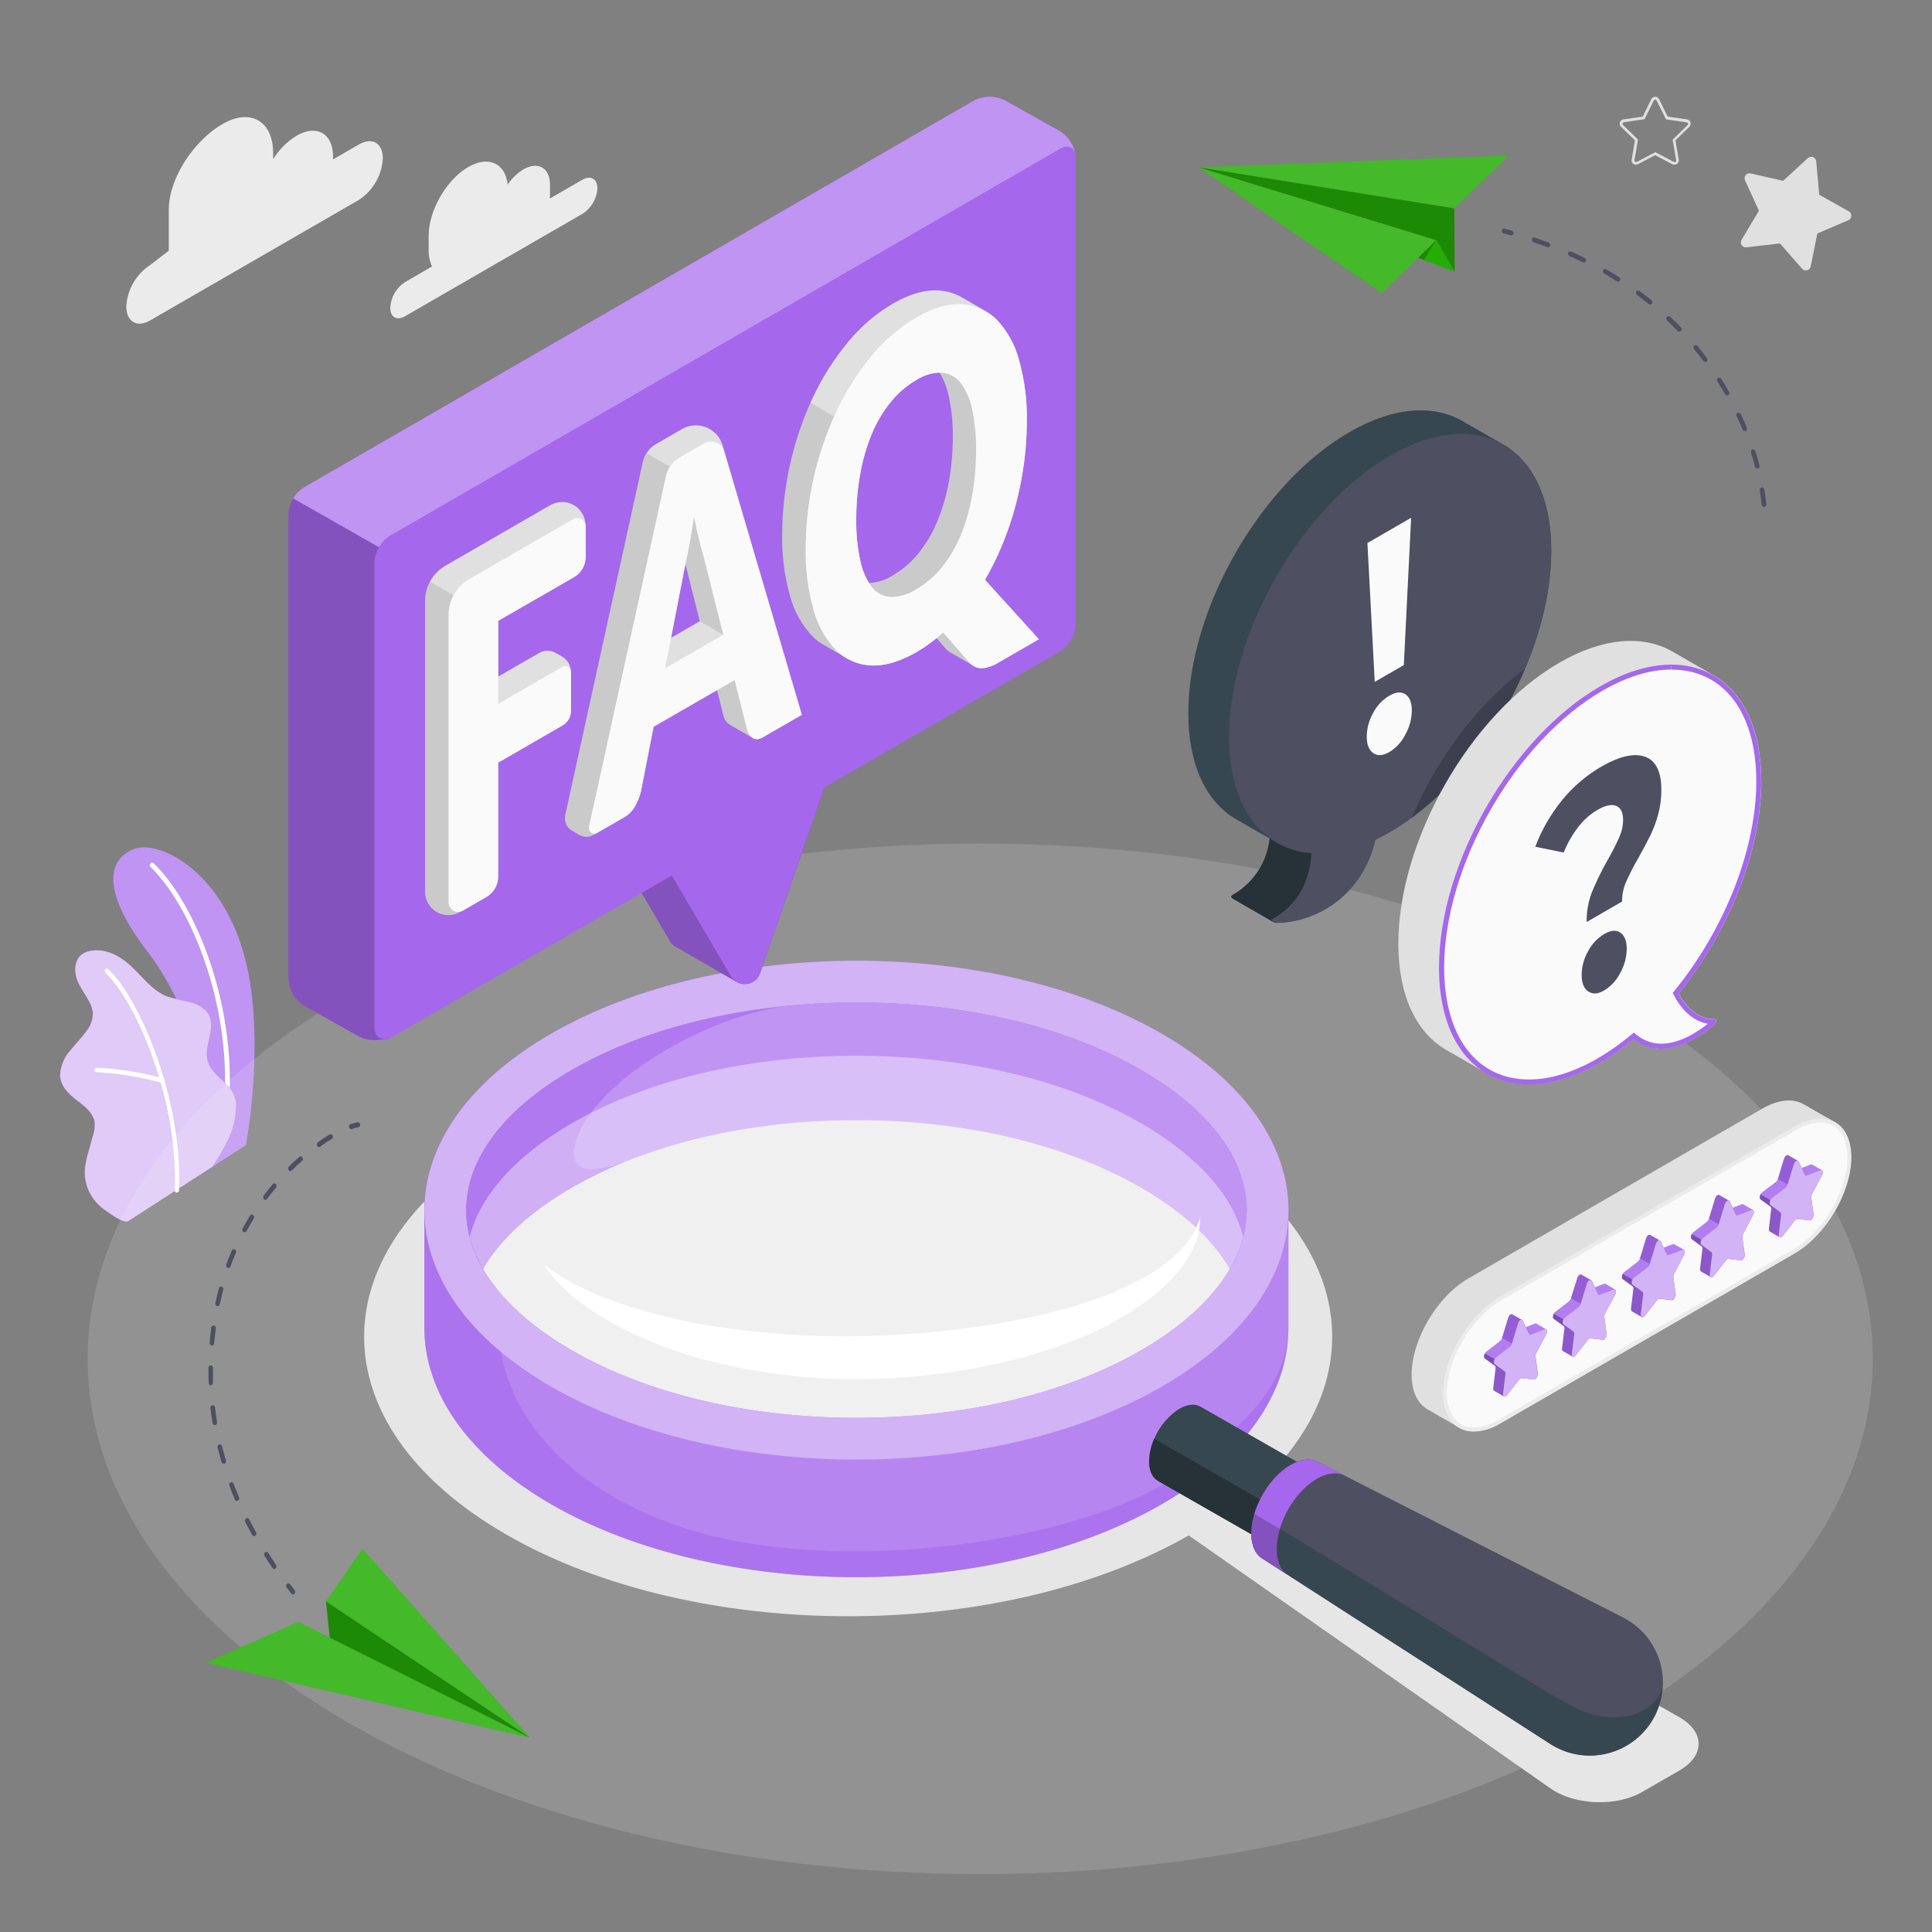 <svg width="420" height="420" viewBox="0 0 420 420" fill="none" xmlns="http://www.w3.org/2000/svg">
  <rect x="0" y="0" width="420" height="420" fill="#808080" stroke="none"/>
  <path
    d="M46.2 253.622L53.466 248.918C53.466 248.918 56.994 230.178 54.373 213.638C50.694 190.303 34.834 182.281 29.072 184.582C23.31 186.884 21.949 193.822 32.356 207.262C38.497 215.209 46.393 232 46.2 253.622Z"
    fill="#A567EC" />
  <g opacity="0.3">
    <path
      d="M46.2 253.622L53.466 248.918C53.466 248.918 56.994 230.178 54.373 213.638C50.694 190.303 34.834 182.281 29.072 184.582C23.31 186.884 21.949 193.822 32.356 207.262C38.497 215.209 46.393 232 46.2 253.622Z"
      fill="white" />
  </g>
  <path
    d="M48.846 244.373H48.77C48.634 244.352 48.512 244.279 48.428 244.169C48.345 244.06 48.308 243.922 48.325 243.785C51.341 221.945 42.571 198.072 32.71 188.438C32.61 188.341 32.554 188.208 32.552 188.07C32.551 187.931 32.604 187.797 32.701 187.698C32.798 187.599 32.93 187.543 33.069 187.541C33.208 187.539 33.341 187.593 33.44 187.69C43.478 197.493 52.416 221.76 49.358 243.92C49.342 244.044 49.281 244.159 49.187 244.242C49.093 244.326 48.972 244.372 48.846 244.373Z"
    fill="white" />
  <path
    d="M27.905 265.441C26.813 266.063 23.705 263.669 22.865 263.089C21.39 262.084 20.198 260.715 19.404 259.116C18.518 257.291 18.225 255.236 18.564 253.236C18.739 252.182 18.986 251.14 19.303 250.12C19.597 249.112 19.883 248.104 20.143 247.096C20.497 246.12 20.645 245.082 20.58 244.046C20.32 241.98 18.48 240.535 16.817 239.284C14.969 237.906 13.054 236.083 13.062 233.597C13.194 231.666 13.966 229.833 15.254 228.389C16.447 226.877 17.858 225.55 18.934 223.954C19.78 222.846 20.222 221.483 20.185 220.09C20.07 219.238 19.784 218.418 19.345 217.679C18.505 216.058 17.312 214.571 16.708 212.832C16.103 211.093 16.187 208.926 17.548 207.683C18.656 206.658 20.32 206.515 21.823 206.616C23.237 206.789 24.595 207.268 25.805 208.019C29.753 210.211 32.012 214.89 36.204 216.578C37.856 217.099 39.539 217.514 41.244 217.822C42.924 218.267 44.646 219.132 45.444 220.686C46.981 223.76 44.125 227.549 45.209 230.808C46.166 233.698 48.972 234.798 50.543 237.402C51.185 238.551 51.444 239.875 51.282 241.182C51.145 243.39 50.604 245.554 49.686 247.566C48.65 249.655 47.485 251.677 46.2 253.622L27.905 265.441Z"
    fill="#A567EC" />
  <g opacity="0.65">
    <path
      d="M27.905 265.441C26.813 266.063 23.705 263.669 22.865 263.089C21.39 262.084 20.198 260.715 19.404 259.116C18.518 257.291 18.225 255.236 18.564 253.236C18.739 252.182 18.986 251.14 19.303 250.12C19.597 249.112 19.883 248.104 20.143 247.096C20.497 246.12 20.645 245.082 20.58 244.046C20.32 241.98 18.48 240.535 16.817 239.284C14.969 237.906 13.054 236.083 13.062 233.597C13.194 231.666 13.966 229.833 15.254 228.389C16.447 226.877 17.858 225.55 18.934 223.954C19.78 222.846 20.222 221.483 20.185 220.09C20.07 219.238 19.784 218.418 19.345 217.679C18.505 216.058 17.312 214.571 16.708 212.832C16.103 211.093 16.187 208.926 17.548 207.683C18.656 206.658 20.32 206.515 21.823 206.616C23.237 206.789 24.595 207.268 25.805 208.019C29.753 210.211 32.012 214.89 36.204 216.578C37.856 217.099 39.539 217.514 41.244 217.822C42.924 218.267 44.646 219.132 45.444 220.686C46.981 223.76 44.125 227.549 45.209 230.808C46.166 233.698 48.972 234.798 50.543 237.402C51.185 238.551 51.444 239.875 51.282 241.182C51.145 243.39 50.604 245.554 49.686 247.566C48.65 249.655 47.485 251.677 46.2 253.622L27.905 265.441Z"
      fill="white" />
  </g>
  <path
    d="M38.455 259.258C38.391 259.256 38.327 259.241 38.268 259.214C38.209 259.187 38.157 259.149 38.113 259.101C38.069 259.053 38.035 258.997 38.013 258.936C37.991 258.875 37.982 258.811 37.985 258.746C38.825 239.224 29.585 217.662 22.865 211.404C22.783 211.311 22.739 211.192 22.74 211.069C22.742 210.946 22.789 210.827 22.873 210.737C22.957 210.647 23.071 210.591 23.194 210.581C23.317 210.571 23.439 210.606 23.537 210.681C30.358 217.074 39.749 238.989 38.926 258.788C38.92 258.911 38.868 259.027 38.781 259.114C38.694 259.201 38.578 259.252 38.455 259.258Z"
    fill="white" />
  <path
    d="M35.28 235.395H35.137C30.522 234.117 25.782 233.343 21 233.085C20.935 233.082 20.872 233.067 20.813 233.04C20.754 233.013 20.701 232.975 20.657 232.927C20.613 232.879 20.579 232.823 20.558 232.763C20.536 232.702 20.526 232.637 20.529 232.572C20.53 232.507 20.545 232.443 20.571 232.383C20.598 232.324 20.637 232.271 20.684 232.227C20.732 232.183 20.789 232.149 20.85 232.127C20.912 232.106 20.977 232.097 21.042 232.102C25.919 232.356 30.755 233.136 35.465 234.429C35.588 234.471 35.69 234.559 35.749 234.675C35.809 234.791 35.821 234.925 35.784 235.05C35.75 235.156 35.682 235.247 35.591 235.309C35.5 235.372 35.39 235.402 35.28 235.395Z"
    fill="white" />
  <path
    d="M213.091 407.417C320.252 407.417 407.123 357.263 407.123 295.394C407.123 233.526 320.252 183.372 213.091 183.372C105.93 183.372 19.06 233.526 19.06 295.394C19.06 357.263 105.93 407.417 213.091 407.417Z"
    fill="#FAFAFA" fill-opacity="0.15" />
  <path
    d="M109.973 247.641C151.074 223.919 217.703 223.919 258.795 247.641C293.63 267.75 298.922 298.452 274.705 321.796L365.131 373.338C370.641 376.522 370.641 381.68 365.131 384.863L357 389.559C351.489 392.742 342.72 392.49 337.377 389.004L258.417 333.783C217.257 357.303 150.965 357.21 110.006 333.564C68.88 309.834 68.88 271.371 109.973 247.641Z"
    fill="#E6E6E6" />
  <path
    d="M126.63 39.061L119.507 43.177C119.543 42.865 119.562 42.551 119.565 42.236V40.17C119.565 36.491 116.987 35.004 113.803 36.81C112.431 37.647 111.259 38.774 110.367 40.111C109.838 35.491 106.218 33.769 101.808 36.306C97.045 39.061 93.189 45.748 93.189 51.249V54.332C93.156 55.568 93.406 56.795 93.92 57.919L88.04 61.338C87.103 61.946 86.324 62.768 85.768 63.736C85.211 64.704 84.893 65.791 84.84 66.907C84.84 68.948 86.268 69.772 88.04 68.755L126.68 46.445C127.613 45.84 128.389 45.023 128.945 44.061C129.502 43.099 129.822 42.019 129.881 40.909C129.83 38.868 128.402 38.045 126.63 39.061Z"
    fill="#EBEBEB" />
  <path
    d="M32.676 57.591L36.691 54.492V45.638C36.691 38.616 42.294 30.468 48.367 26.965C54.449 23.454 59.38 26.301 59.38 33.315V34.6C60.661 32.524 62.41 30.775 64.487 29.493C68.863 26.973 72.408 29.014 72.408 34.063V34.651L78.011 31.417C80.892 29.737 83.227 31.098 83.227 34.424C83.129 36.235 82.606 37.997 81.7 39.567C80.793 41.137 79.529 42.472 78.011 43.462L32.676 69.637C29.795 71.317 27.459 69.948 27.459 66.621C27.557 64.812 28.081 63.051 28.987 61.482C29.893 59.913 31.157 58.58 32.676 57.591Z"
    fill="#EBEBEB" />
  <path
    d="M92.257 263.079V288.64C92.257 302.517 101.43 316.36 119.767 326.986C156.442 348.163 215.914 348.163 252.588 326.986C270.925 316.394 280.098 302.517 280.098 288.64V263.079C280.098 249.202 270.925 235.359 252.588 224.742C215.914 203.565 156.442 203.565 119.767 224.742C101.43 235.326 92.257 249.202 92.257 263.079ZM271.009 263.079C271.009 274.184 262.853 285.003 248.044 293.554C231.664 303.013 209.698 308.221 186.178 308.221C162.658 308.221 140.692 303.013 124.312 293.554C109.503 285.003 101.346 274.184 101.346 263.079C101.346 251.974 109.503 241.155 124.312 232.604C140.692 223.146 162.658 217.938 186.178 217.938C209.698 217.938 231.672 223.146 248.044 232.604C262.861 241.155 271.009 252 271.009 263.079Z"
    fill="#A567EC" />
  <path opacity="0.2"
    d="M92.257 263.079V288.64C92.257 302.517 101.43 316.36 119.767 326.986C156.442 348.163 215.914 348.163 252.588 326.986C270.925 316.394 280.098 302.517 280.098 288.64V263.079C280.098 249.202 270.925 235.359 252.588 224.742C215.914 203.565 156.442 203.565 119.767 224.742C101.43 235.326 92.257 249.202 92.257 263.079ZM271.009 263.079C271.009 274.184 262.853 285.003 248.044 293.554C231.664 303.013 209.698 308.221 186.178 308.221C162.658 308.221 140.692 303.013 124.312 293.554C109.503 285.003 101.346 274.184 101.346 263.079C101.346 251.974 109.503 241.155 124.312 232.604C140.692 223.146 162.658 217.938 186.178 217.938C209.698 217.938 231.672 223.146 248.044 232.604C262.861 241.155 271.009 252 271.009 263.079Z"
    fill="white" />
  <path opacity="0.6"
    d="M280.006 291.027C278.544 299.821 274.672 306.441 259.073 318.612C237.023 335.832 181.188 342.863 148.781 332.17C118.213 322.09 108.461 302.358 108.461 288.826L108.545 280.871C103.824 275.251 101.338 269.212 101.338 263.08C101.338 256.797 103.95 250.606 108.898 244.869L109.007 233.663H107.268C97.264 242.592 92.257 252.832 92.257 263.063V288.624C92.257 302.501 101.43 316.344 119.767 326.97C156.442 348.147 215.914 348.147 252.588 326.97C269.875 317.008 279.015 304.08 280.006 291.027Z"
    fill="#A567EC" />
  <path
    d="M252.596 224.742C215.914 203.565 156.45 203.565 119.776 224.742C83.101 245.918 83.093 280.249 119.776 301.425C156.458 322.602 215.914 322.602 252.596 301.425C289.279 280.249 289.271 245.918 252.596 224.742ZM248.052 293.554C231.672 303.013 209.698 308.221 186.186 308.221C162.674 308.221 140.7 303.013 124.312 293.554C109.502 285.003 101.346 274.184 101.346 263.079C101.346 251.974 109.502 241.155 124.312 232.604C140.692 223.146 162.666 217.938 186.186 217.938C209.706 217.938 231.672 223.146 248.052 232.604C262.861 241.155 271.018 251.983 271.018 263.079C271.018 274.176 262.861 285.003 248.052 293.554Z"
    fill="#A567EC" />
  <path opacity="0.5"
    d="M252.596 224.742C215.914 203.565 156.45 203.565 119.776 224.742C83.101 245.918 83.093 280.249 119.776 301.425C156.458 322.602 215.914 322.602 252.596 301.425C289.279 280.249 289.271 245.918 252.596 224.742ZM248.052 293.554C231.672 303.013 209.698 308.221 186.186 308.221C162.674 308.221 140.7 303.013 124.312 293.554C109.502 285.003 101.346 274.184 101.346 263.079C101.346 251.974 109.502 241.155 124.312 232.604C140.692 223.146 162.666 217.938 186.186 217.938C209.706 217.938 231.672 223.146 248.052 232.604C262.861 241.155 271.018 251.983 271.018 263.079C271.018 274.176 262.861 285.003 248.052 293.554Z"
    fill="white" />
  <path
    d="M271.026 263.08C270.972 267.594 269.704 272.01 267.355 275.865C263.634 269.422 257.074 263.374 248.035 258.174C231.672 248.708 209.689 243.5 186.169 243.5C162.649 243.5 140.683 248.708 124.312 258.174C115.282 263.374 108.73 269.422 104.992 275.865C102.662 272.003 101.403 267.59 101.346 263.08C101.346 251.984 109.503 241.156 124.32 232.596C140.692 223.155 162.666 217.938 186.178 217.938C209.689 217.938 231.681 223.155 248.044 232.596C262.87 241.156 271.026 252 271.026 263.08Z"
    fill="#A567EC" />
  <path opacity="0.3"
    d="M271.026 263.08C270.972 267.594 269.704 272.01 267.355 275.865C263.634 269.422 257.074 263.374 248.035 258.174C231.672 248.708 209.689 243.5 186.169 243.5C162.649 243.5 140.683 248.708 124.312 258.174C115.282 263.374 108.73 269.422 104.992 275.865C102.662 272.003 101.403 267.59 101.346 263.08C101.346 251.984 109.503 241.156 124.32 232.596C140.692 223.155 162.666 217.938 186.178 217.938C209.689 217.938 231.681 223.155 248.044 232.596C262.87 241.156 271.026 252 271.026 263.08Z"
    fill="white" />
  <path opacity="0.6"
    d="M124.32 232.596C109.503 241.156 101.346 251.983 101.346 263.08C101.406 267.59 102.667 272.004 105 275.865C108.747 269.422 115.299 263.374 124.32 258.174C128.135 255.992 132.098 254.081 136.181 252.454C132.603 253.84 121.615 257.376 125.622 246.901C130.385 234.461 153.628 220.987 170.705 218.753C153.141 220.492 137.038 225.263 124.32 232.596Z"
    fill="#A567EC" />
  <path opacity="0.4"
    d="M248.052 244.18C231.672 234.722 209.698 229.514 186.186 229.514C162.674 229.514 140.692 234.722 124.312 244.18C112.098 251.236 104.42 259.838 102.102 268.868C104.42 277.898 112.098 286.508 124.312 293.555C140.7 303.014 162.666 308.222 186.186 308.222C209.706 308.222 231.672 303.014 248.052 293.555C260.274 286.499 267.952 277.898 270.262 268.868C267.96 259.838 260.274 251.236 248.052 244.18Z"
    fill="white" />
  <path
    d="M118.037 274.73C123.287 278.846 129.242 281.45 135.315 283.516C141.405 285.533 147.643 287.072 153.972 288.119C166.618 290.173 179.444 290.905 192.242 290.303C198.635 290.018 205.035 289.421 211.394 288.564C217.733 287.713 224.014 286.476 230.202 284.86C236.36 283.319 242.317 281.064 247.951 278.14C249.342 277.399 250.688 276.577 251.983 275.679C253.283 274.791 254.516 273.809 255.671 272.739C256.835 271.663 257.875 270.46 258.77 269.152C259.696 267.808 260.403 266.325 260.862 264.759C260.889 266.476 260.605 268.184 260.022 269.799C259.405 271.423 258.599 272.968 257.619 274.402C256.651 275.847 255.549 277.197 254.327 278.434C253.117 279.677 251.829 280.841 250.471 281.92C244.997 286.093 238.929 289.422 232.47 291.798C226.101 294.198 219.531 296.028 212.839 297.267C206.182 298.527 199.446 299.327 192.679 299.661C179.097 300.371 165.488 298.922 152.359 295.368C145.792 293.569 139.448 291.033 133.451 287.808C130.464 286.171 127.625 284.277 124.967 282.147C124.303 281.618 123.681 281.038 123.043 280.467C122.405 279.896 121.8 279.316 121.22 278.703C120.05 277.469 118.985 276.14 118.037 274.73Z"
    fill="white" />
  <path
    d="M249.799 317.697C249.912 315.413 250.563 313.188 251.699 311.202C252.834 309.217 254.423 307.528 256.335 306.273C258.132 305.223 259.77 305.114 260.963 305.786L281.896 317.756C283.08 318.436 283.819 319.906 283.828 321.956C283.713 324.24 283.061 326.464 281.926 328.449C280.79 330.434 279.203 332.123 277.292 333.38C275.478 334.438 273.832 334.547 272.639 333.859L251.715 321.897C250.555 321.275 249.808 319.805 249.799 317.697Z"
    fill="#37474F" />
  <path
    d="M251.757 321.956C250.555 321.275 249.808 319.805 249.799 317.697C249.829 315.997 250.21 314.321 250.917 312.774L280.997 330.011C280.018 331.388 278.773 332.553 277.335 333.438C275.52 334.497 273.874 334.606 272.681 333.917L251.757 321.956Z"
    fill="#263238" />
  <path
    d="M353.17 351.8L286.558 317.856L286.474 317.806C284.928 316.966 282.828 317.117 280.518 318.461C275.797 321.216 271.992 327.869 272.017 333.329C272.017 336.067 273 337.982 274.537 338.873L337.142 379.193C338.944 380.333 340.956 381.099 343.06 381.444C345.163 381.79 347.315 381.708 349.386 381.204C351.458 380.7 353.407 379.784 355.116 378.511C356.826 377.237 358.262 375.633 359.338 373.792C360.414 371.952 361.109 369.914 361.38 367.8C361.651 365.685 361.494 363.538 360.918 361.485C360.341 359.433 359.358 357.518 358.025 355.854C356.692 354.19 355.038 352.811 353.161 351.8H353.17Z"
    fill="#4E4F61" />
  <path
    d="M274.545 338.89L337.15 379.21C339.478 380.671 342.145 381.502 344.891 381.622C347.636 381.742 350.365 381.147 352.811 379.894C355.257 378.641 357.336 376.775 358.843 374.477C360.351 372.179 361.235 369.529 361.41 366.786C360.208 372.003 351.59 376.438 340.905 370.466C330.22 364.493 290.64 339.47 272.655 329.112C272.233 330.473 272.012 331.888 272 333.312C272.008 336.084 273 338 274.545 338.89Z"
    fill="#37474F" />
  <path
    d="M274.545 338.89C272.983 337.999 272.025 336.084 272.025 333.346C272.025 327.886 275.805 321.233 280.526 318.478C282.836 317.134 284.936 316.991 286.482 317.823L292.362 320.813C290.774 319.973 288.632 320.107 286.255 321.485C281.417 324.307 277.511 331.137 277.536 336.739C277.536 339.545 278.502 341.553 280.098 342.46"
    fill="#A567EC" />
  <path opacity="0.2"
    d="M280.089 342.46C278.493 341.553 277.569 339.545 277.527 336.74C277.536 335.255 277.766 333.78 278.208 332.363C276.2 331.17 274.327 330.078 272.655 329.112C272.443 329.815 272.278 330.53 272.16 331.254C272.109 331.607 272.067 331.96 272.034 332.313C272.034 332.666 271.992 333.01 272.034 333.346C272.034 336.084 273.017 338 274.554 338.89L280.089 342.46Z"
    fill="black" />
  <path d="M115.256 377.799L64.856 352.591L44.78 361.478L115.256 377.799Z" fill="#23AD05" />
  <g opacity="0.15">
    <path d="M115.256 377.799L64.856 352.591L44.78 361.478L115.256 377.799Z" fill="white" />
  </g>
  <path d="M115.256 377.799L70.862 348.122L78.809 336.698L115.256 377.799Z" fill="#23AD05" />
  <g opacity="0.15">
    <path d="M115.256 377.799L70.862 348.122L78.809 336.698L115.256 377.799Z" fill="white" />
  </g>
  <path d="M70.862 348.122L71.694 356.01L115.256 377.799L70.862 348.122Z" fill="#23AD05" />
  <g opacity="0.2">
    <path d="M70.862 348.122L71.694 356.01L115.256 377.799L70.862 348.122Z" fill="black" />
  </g>
  <path
    d="M63.672 346.609C63.794 346.606 63.911 346.559 64 346.475C64.103 346.374 64.165 346.238 64.174 346.094C64.183 345.95 64.139 345.807 64.05 345.694L63.084 344.4C63.045 344.346 62.995 344.3 62.936 344.267C62.878 344.233 62.813 344.213 62.747 344.206C62.68 344.2 62.612 344.208 62.549 344.23C62.485 344.252 62.427 344.287 62.379 344.333C62.276 344.434 62.214 344.569 62.203 344.713C62.192 344.856 62.234 344.999 62.32 345.114C62.639 345.543 62.967 345.954 63.294 346.383C63.335 346.447 63.391 346.501 63.456 346.54C63.522 346.58 63.596 346.603 63.672 346.609Z"
    fill="#4E4F61" />
  <path
    d="M59.245 340.881C58.646 340.008 58.066 339.126 57.507 338.235C57.431 338.113 57.402 337.967 57.425 337.825C57.448 337.683 57.522 337.554 57.633 337.462C57.685 337.421 57.745 337.391 57.81 337.376C57.875 337.36 57.942 337.358 58.008 337.371C58.073 337.384 58.135 337.411 58.189 337.45C58.243 337.489 58.288 337.539 58.321 337.597C58.884 338.479 59.455 339.352 60.001 340.218C60.084 340.336 60.119 340.481 60.1 340.623C60.082 340.766 60.01 340.897 59.901 340.99C59.819 341.061 59.715 341.1 59.606 341.1C59.534 341.092 59.464 341.069 59.401 341.031C59.339 340.993 59.286 340.942 59.245 340.881ZM54.802 333.666C54.289 332.733 53.785 331.784 53.306 330.835C53.241 330.707 53.224 330.559 53.26 330.42C53.295 330.281 53.381 330.159 53.5 330.079C53.557 330.043 53.622 330.021 53.69 330.012C53.757 330.004 53.825 330.011 53.89 330.031C53.955 330.052 54.014 330.087 54.064 330.133C54.114 330.178 54.154 330.235 54.18 330.297C54.651 331.23 55.146 332.162 55.65 333.086C55.722 333.211 55.745 333.358 55.715 333.499C55.686 333.639 55.606 333.765 55.49 333.85C55.412 333.899 55.322 333.925 55.23 333.926C55.142 333.925 55.056 333.9 54.981 333.854C54.905 333.808 54.843 333.743 54.802 333.666ZM51.055 325.971C50.635 324.972 50.215 323.964 49.862 322.964C49.811 322.832 49.81 322.685 49.859 322.552C49.909 322.418 50.006 322.308 50.131 322.242C50.194 322.215 50.261 322.202 50.329 322.203C50.397 322.204 50.464 322.219 50.526 322.248C50.588 322.276 50.643 322.317 50.688 322.368C50.732 322.419 50.766 322.479 50.786 322.544C51.148 323.527 51.542 324.518 51.962 325.501C52.019 325.633 52.025 325.78 51.98 325.916C51.936 326.053 51.843 326.168 51.719 326.24C51.654 326.273 51.582 326.29 51.509 326.29C51.41 326.287 51.315 326.256 51.234 326.199C51.154 326.142 51.091 326.063 51.055 325.971ZM48.149 317.84C47.846 316.79 47.561 315.723 47.309 314.69C47.269 314.553 47.283 314.406 47.349 314.279C47.414 314.152 47.527 314.056 47.662 314.01C47.727 313.992 47.796 313.989 47.863 313.999C47.93 314.009 47.995 314.033 48.052 314.07C48.11 314.106 48.159 314.153 48.198 314.21C48.236 314.266 48.262 314.329 48.275 314.396C48.519 315.421 48.796 316.462 49.115 317.496C49.158 317.631 49.149 317.777 49.09 317.906C49.031 318.035 48.926 318.137 48.796 318.193H48.645C48.535 318.195 48.428 318.161 48.339 318.098C48.249 318.034 48.183 317.944 48.149 317.84ZM46.2 309.348C46.032 308.281 45.881 307.189 45.755 306.105C45.73 305.966 45.761 305.823 45.842 305.707C45.922 305.59 46.045 305.51 46.183 305.484C46.321 305.474 46.457 305.519 46.562 305.609C46.667 305.698 46.733 305.825 46.746 305.962C46.864 307.029 47.015 308.104 47.183 309.154C47.211 309.291 47.186 309.433 47.113 309.552C47.039 309.671 46.923 309.757 46.788 309.793H46.696C46.575 309.787 46.459 309.739 46.369 309.658C46.279 309.577 46.219 309.467 46.2 309.348ZM45.36 300.645C45.36 299.805 45.31 298.965 45.31 298.066V297.361C45.306 297.292 45.316 297.224 45.34 297.16C45.363 297.095 45.398 297.036 45.444 296.985C45.49 296.934 45.546 296.893 45.608 296.864C45.67 296.835 45.737 296.818 45.805 296.815C45.944 296.826 46.073 296.891 46.165 296.996C46.256 297.101 46.302 297.239 46.292 297.378V298.066C46.292 298.906 46.292 299.746 46.292 300.586C46.304 300.726 46.261 300.866 46.171 300.974C46.082 301.082 45.953 301.151 45.814 301.166C45.688 301.15 45.572 301.088 45.488 300.992C45.405 300.896 45.359 300.772 45.36 300.645ZM46.024 292.506C45.886 292.481 45.763 292.404 45.681 292.292C45.598 292.179 45.561 292.039 45.578 291.901C45.671 290.817 45.788 289.717 45.923 288.633C45.928 288.565 45.947 288.498 45.979 288.437C46.011 288.376 46.055 288.322 46.109 288.279C46.162 288.235 46.224 288.204 46.29 288.185C46.356 288.167 46.426 288.162 46.494 288.171C46.631 288.2 46.752 288.281 46.831 288.397C46.909 288.513 46.939 288.655 46.914 288.793C46.78 289.86 46.662 290.943 46.57 292.002C46.564 292.132 46.51 292.255 46.418 292.349C46.327 292.442 46.204 292.497 46.074 292.506H46.024ZM47.2 283.921C47.065 283.878 46.952 283.786 46.883 283.662C46.815 283.539 46.796 283.394 46.83 283.257C47.048 282.19 47.3 281.124 47.578 280.074C47.59 280.007 47.617 279.944 47.655 279.888C47.694 279.832 47.743 279.785 47.801 279.749C47.858 279.714 47.923 279.69 47.99 279.681C48.057 279.672 48.126 279.677 48.191 279.696C48.324 279.747 48.433 279.846 48.497 279.973C48.56 280.101 48.574 280.247 48.535 280.384C48.267 281.409 48.014 282.468 47.796 283.509C47.779 283.625 47.721 283.731 47.634 283.81C47.546 283.888 47.434 283.933 47.317 283.938L47.2 283.921ZM49.468 275.613C49.34 275.551 49.24 275.443 49.189 275.311C49.138 275.178 49.138 275.031 49.191 274.899C49.552 273.891 49.955 272.875 50.375 271.884C50.399 271.821 50.435 271.763 50.482 271.715C50.529 271.667 50.586 271.629 50.648 271.604C50.71 271.579 50.777 271.567 50.844 271.569C50.912 271.57 50.978 271.586 51.038 271.615C51.161 271.688 51.253 271.804 51.297 271.939C51.342 272.075 51.337 272.222 51.282 272.354C50.862 273.328 50.442 274.32 50.114 275.311C50.083 275.409 50.022 275.495 49.939 275.557C49.856 275.619 49.756 275.653 49.653 275.655C49.588 275.658 49.525 275.643 49.468 275.613ZM52.92 267.81C52.802 267.726 52.718 267.602 52.686 267.461C52.653 267.32 52.674 267.172 52.744 267.045C53.256 266.113 53.794 265.18 54.34 264.282C54.372 264.222 54.417 264.17 54.471 264.13C54.525 264.089 54.587 264.06 54.654 264.046C54.72 264.032 54.788 264.032 54.855 264.046C54.921 264.061 54.983 264.09 55.037 264.13C55.148 264.222 55.222 264.35 55.246 264.492C55.271 264.634 55.244 264.779 55.171 264.903C54.625 265.785 54.096 266.701 53.6 267.616C53.561 267.696 53.499 267.763 53.424 267.811C53.348 267.858 53.261 267.884 53.172 267.885C53.083 267.885 52.995 267.859 52.92 267.81ZM57.38 260.678C57.279 260.578 57.217 260.445 57.206 260.303C57.195 260.161 57.236 260.019 57.322 259.905C57.952 259.065 58.615 258.225 59.279 257.436C59.322 257.384 59.376 257.343 59.437 257.315C59.498 257.287 59.565 257.272 59.632 257.272C59.699 257.272 59.765 257.287 59.826 257.315C59.887 257.343 59.941 257.384 59.984 257.436C60.08 257.543 60.133 257.682 60.133 257.826C60.133 257.97 60.08 258.109 59.984 258.217C59.329 258.998 58.682 259.804 58.061 260.636C58.017 260.698 57.959 260.748 57.892 260.783C57.825 260.818 57.75 260.837 57.675 260.838C57.61 260.836 57.547 260.821 57.489 260.794C57.431 260.766 57.38 260.727 57.339 260.678H57.38ZM62.782 254.395C62.686 254.287 62.633 254.148 62.633 254.004C62.633 253.86 62.686 253.721 62.782 253.614C63.521 252.883 64.285 252.169 65.05 251.497C65.1 251.452 65.16 251.418 65.224 251.399C65.289 251.379 65.357 251.373 65.424 251.382C65.491 251.39 65.555 251.414 65.612 251.449C65.669 251.485 65.718 251.533 65.755 251.589C65.837 251.708 65.873 251.852 65.858 251.995C65.842 252.139 65.776 252.272 65.671 252.37C64.915 253.026 64.168 253.723 63.437 254.437C63.351 254.526 63.233 254.577 63.109 254.58C63.038 254.578 62.968 254.561 62.904 254.529C62.84 254.497 62.784 254.451 62.74 254.395H62.782ZM68.964 249.078C68.895 248.953 68.873 248.808 68.9 248.668C68.928 248.528 69.004 248.402 69.115 248.313C69.955 247.708 70.795 247.146 71.635 246.633C71.693 246.599 71.757 246.578 71.823 246.57C71.89 246.563 71.957 246.57 72.021 246.59C72.084 246.611 72.143 246.645 72.192 246.69C72.242 246.735 72.281 246.79 72.307 246.852C72.373 246.978 72.389 247.124 72.353 247.262C72.318 247.4 72.233 247.52 72.114 247.599C71.274 248.103 70.434 248.658 69.594 249.279C69.515 249.335 69.421 249.364 69.325 249.363C69.24 249.353 69.157 249.322 69.087 249.272C69.016 249.222 68.96 249.155 68.922 249.078H68.964Z"
    fill="#4E4F61" />
  <path
    d="M76.356 245.449H76.507C76.951 245.281 77.409 245.154 77.876 245.071C78.014 245.04 78.135 244.958 78.213 244.84C78.292 244.723 78.321 244.58 78.296 244.441C78.291 244.373 78.272 244.306 78.241 244.245C78.21 244.185 78.167 244.131 78.114 244.087C78.062 244.043 78.001 244.01 77.936 243.99C77.87 243.97 77.802 243.963 77.734 243.97C77.213 244.068 76.702 244.208 76.205 244.39C76.072 244.443 75.964 244.545 75.903 244.674C75.842 244.804 75.833 244.952 75.877 245.088C75.909 245.19 75.972 245.281 76.058 245.346C76.144 245.41 76.248 245.447 76.356 245.449Z"
    fill="#4E4F61" />
  <path d="M312.228 52.206L260.568 36.372L300.367 63.714L312.228 52.206Z" fill="#23AD05" />
  <path opacity="0.15" d="M312.228 52.206L260.568 36.372L300.367 63.714L312.228 52.206Z" fill="white" />
  <path d="M260.568 36.373L316.167 45.319L328.028 33.81L260.568 36.373Z" fill="#23AD05" />
  <path opacity="0.15" d="M260.568 36.373L316.167 45.319L328.028 33.81L260.568 36.373Z" fill="white" />
  <path d="M316.167 45.318L316.218 59.06L312.228 52.206L260.568 36.372L316.167 45.318Z" fill="#23AD05" />
  <path opacity="0.2" d="M316.167 45.318L316.218 59.06L312.228 52.206L260.568 36.372L316.167 45.318Z"
    fill="black" />
  <path d="M316.218 59.061L308.271 56.046L312.228 52.207L316.218 59.061Z" fill="#23AD05" />
  <path opacity="0.2" d="M312.228 52.207L308.271 56.046L309.54 56.525L312.228 52.207Z" fill="black" />
  <path
    d="M326.642 49.787C326.594 49.823 326.553 49.868 326.523 49.92C326.493 49.972 326.473 50.03 326.466 50.09C326.448 50.233 326.483 50.378 326.563 50.498C326.643 50.618 326.764 50.706 326.903 50.745L328.431 51.156C328.496 51.176 328.563 51.182 328.63 51.174C328.697 51.165 328.761 51.142 328.817 51.106C328.874 51.07 328.922 51.022 328.959 50.965C328.995 50.909 329.019 50.845 329.028 50.778C329.048 50.637 329.017 50.493 328.939 50.373C328.862 50.253 328.745 50.164 328.608 50.123L327.062 49.712C326.991 49.691 326.916 49.687 326.843 49.7C326.77 49.713 326.702 49.743 326.642 49.787Z"
    fill="#4E4F61" />
  <path
    d="M333.639 51.66C334.639 51.996 335.639 52.349 336.621 52.71C336.756 52.761 336.868 52.859 336.938 52.985C337.007 53.111 337.029 53.258 336.999 53.399C336.982 53.464 336.951 53.525 336.908 53.577C336.865 53.628 336.812 53.67 336.751 53.7C336.691 53.729 336.624 53.745 336.557 53.747C336.49 53.749 336.423 53.736 336.361 53.71C335.387 53.349 334.395 53.004 333.404 52.668C333.269 52.622 333.156 52.529 333.085 52.405C333.014 52.281 332.99 52.136 333.018 51.996C333.037 51.889 333.097 51.792 333.186 51.727C333.25 51.679 333.325 51.648 333.404 51.636C333.483 51.624 333.564 51.633 333.639 51.66ZM341.544 54.701C342.527 55.138 343.493 55.541 344.45 56.053C344.58 56.114 344.683 56.221 344.738 56.352C344.794 56.484 344.799 56.632 344.753 56.767C344.728 56.83 344.69 56.887 344.641 56.934C344.593 56.981 344.535 57.017 344.471 57.04C344.408 57.063 344.34 57.072 344.273 57.067C344.206 57.062 344.14 57.043 344.081 57.011C343.14 56.549 342.182 56.104 341.216 55.684C341.086 55.625 340.982 55.521 340.922 55.392C340.861 55.262 340.85 55.116 340.889 54.978C340.916 54.888 340.972 54.808 341.048 54.752C341.119 54.699 341.202 54.667 341.289 54.658C341.376 54.649 341.464 54.664 341.544 54.701ZM349.188 58.557C350.129 59.094 351.053 59.657 351.96 60.237C352.081 60.312 352.17 60.428 352.212 60.564C352.253 60.7 352.245 60.846 352.187 60.976C352.153 61.035 352.108 61.087 352.053 61.128C351.998 61.169 351.936 61.197 351.869 61.212C351.803 61.228 351.734 61.228 351.667 61.215C351.6 61.202 351.537 61.175 351.481 61.136C350.591 60.573 349.675 60.027 348.751 59.456C348.626 59.386 348.532 59.273 348.485 59.138C348.439 59.003 348.444 58.856 348.499 58.725C348.527 58.655 348.573 58.594 348.633 58.548C348.717 58.495 348.813 58.468 348.912 58.469C349.01 58.471 349.106 58.501 349.188 58.557ZM356.429 63.269C357.311 63.916 358.176 64.588 359.007 65.26C359.12 65.347 359.196 65.473 359.219 65.613C359.242 65.753 359.212 65.897 359.133 66.016C359.092 66.07 359.04 66.115 358.98 66.148C358.92 66.181 358.853 66.201 358.785 66.206C358.717 66.212 358.649 66.203 358.584 66.18C358.52 66.158 358.461 66.122 358.411 66.075C357.571 65.411 356.731 64.756 355.891 64.118C355.773 64.036 355.69 63.912 355.659 63.772C355.628 63.632 355.651 63.486 355.723 63.361C355.747 63.317 355.782 63.28 355.824 63.252C355.914 63.192 356.02 63.161 356.129 63.164C356.237 63.167 356.342 63.204 356.429 63.269ZM363.107 68.88C363.896 69.628 364.677 70.401 365.433 71.19C365.531 71.292 365.585 71.427 365.585 71.568C365.585 71.709 365.531 71.845 365.433 71.946C365.385 71.995 365.327 72.034 365.264 72.06C365.201 72.087 365.133 72.1 365.064 72.1C364.995 72.1 364.927 72.087 364.864 72.06C364.8 72.034 364.743 71.995 364.694 71.946C363.955 71.174 363.182 70.409 362.409 69.678C362.304 69.584 362.239 69.454 362.226 69.314C362.214 69.173 362.255 69.033 362.342 68.922L362.409 68.855C362.508 68.772 362.634 68.729 362.763 68.734C362.892 68.738 363.014 68.791 363.107 68.88ZM369.062 75.281C369.608 75.945 370.137 76.617 370.667 77.305L371.087 77.868C371.175 77.976 371.217 78.113 371.204 78.252C371.192 78.39 371.125 78.518 371.019 78.608C370.962 78.647 370.898 78.674 370.83 78.689C370.762 78.703 370.692 78.703 370.624 78.69C370.556 78.677 370.491 78.65 370.434 78.611C370.376 78.572 370.327 78.523 370.289 78.465L369.869 77.91C369.356 77.238 368.835 76.575 368.298 75.919C368.201 75.819 368.147 75.685 368.147 75.546C368.147 75.406 368.201 75.272 368.298 75.172C368.352 75.124 368.415 75.087 368.484 75.065C368.552 75.042 368.625 75.034 368.697 75.041C368.769 75.049 368.838 75.07 368.901 75.106C368.964 75.141 369.019 75.19 369.062 75.248V75.281ZM373.472 82.169C373.596 82.104 373.739 82.089 373.874 82.126C374.008 82.164 374.123 82.251 374.195 82.371C374.774 83.295 375.345 84.236 375.875 85.185C375.911 85.242 375.936 85.307 375.947 85.374C375.959 85.442 375.957 85.51 375.941 85.577C375.925 85.644 375.897 85.706 375.856 85.762C375.816 85.817 375.765 85.863 375.707 85.899C375.579 85.956 375.434 85.962 375.302 85.917C375.169 85.872 375.059 85.778 374.993 85.655C374.455 84.723 373.892 83.79 373.313 82.891C373.238 82.785 373.206 82.654 373.223 82.525C373.24 82.396 373.305 82.278 373.405 82.194L373.472 82.169ZM377.731 89.729C377.865 89.681 378.012 89.685 378.143 89.741C378.274 89.797 378.379 89.901 378.437 90.031C378.899 91.014 379.352 92.014 379.764 93.013C379.793 93.075 379.809 93.142 379.812 93.21C379.815 93.278 379.803 93.346 379.779 93.409C379.755 93.473 379.718 93.531 379.67 93.58C379.623 93.629 379.566 93.668 379.503 93.694C379.366 93.733 379.22 93.719 379.092 93.655C378.965 93.591 378.866 93.482 378.815 93.35C378.411 92.367 377.975 91.384 377.513 90.426C377.455 90.322 377.436 90.201 377.459 90.084C377.482 89.967 377.546 89.862 377.639 89.788C377.66 89.742 377.692 89.702 377.731 89.67V89.729ZM380.965 97.709C381.105 97.683 381.249 97.709 381.371 97.784C381.492 97.858 381.581 97.975 381.62 98.112C381.939 99.137 382.242 100.187 382.502 101.229C382.522 101.293 382.529 101.361 382.52 101.429C382.512 101.496 382.49 101.56 382.455 101.618C382.42 101.676 382.373 101.726 382.318 101.765C382.262 101.803 382.199 101.829 382.133 101.842C381.992 101.86 381.85 101.826 381.733 101.745C381.617 101.664 381.535 101.543 381.503 101.405C381.242 100.38 380.948 99.347 380.663 98.347C380.627 98.251 380.623 98.145 380.65 98.046C380.677 97.947 380.734 97.858 380.814 97.793C380.852 97.734 380.904 97.685 380.965 97.65V97.709ZM382.981 105.983C383.125 105.98 383.265 106.029 383.375 106.122C383.485 106.215 383.557 106.345 383.577 106.487C383.745 107.537 383.88 108.604 383.989 109.662C383.997 109.728 383.992 109.795 383.972 109.858C383.953 109.922 383.92 109.98 383.877 110.03C383.833 110.08 383.779 110.121 383.719 110.148C383.659 110.176 383.593 110.191 383.527 110.191C383.383 110.19 383.245 110.135 383.139 110.037C383.034 109.939 382.968 109.806 382.956 109.662C382.847 108.629 382.721 107.587 382.553 106.554C382.537 106.467 382.546 106.378 382.577 106.295C382.608 106.212 382.66 106.139 382.729 106.084C382.793 106.005 382.882 105.949 382.981 105.924V105.983Z"
    fill="#4E4F61" />
  <path
    d="M392.179 240.098C389.928 238.754 386.753 238.938 383.225 240.938L319.251 277.898C312.421 281.837 306.877 291.212 306.877 298.83C306.877 302.552 308.205 305.156 310.355 306.39L317.218 310.347C319.461 311.624 322.594 311.422 326.071 309.414L390.054 272.454C396.883 268.515 402.419 259.14 402.419 251.522C402.419 247.826 401.109 245.213 398.975 243.962C397.807 243.323 393.305 240.77 392.179 240.098Z"
    fill="#E0E0E0" />
  <path
    d="M320.393 310.801C316.529 310.801 314.126 307.743 314.126 302.829C314.126 295.362 319.578 286.13 326.281 282.266L390.264 245.306C391.912 244.284 393.795 243.705 395.732 243.626C399.596 243.626 401.999 246.684 401.999 251.598C401.999 259.074 396.547 268.297 389.844 272.169L325.861 309.129C324.215 310.152 322.33 310.728 320.393 310.801Z"
    fill="#FAFAFA" />
  <path
    d="M395.733 244.012C399.336 244.012 401.613 246.91 401.613 251.572C401.613 258.914 396.253 267.977 389.668 271.732L325.685 308.692C324.102 309.68 322.291 310.242 320.427 310.322C319.629 310.349 318.835 310.192 318.107 309.865C317.379 309.537 316.736 309.047 316.227 308.432C315.033 306.793 314.44 304.794 314.547 302.77C314.547 295.437 319.906 286.373 326.491 282.61L390.474 245.65C392.057 244.662 393.868 244.101 395.733 244.021M395.733 243.181C393.72 243.257 391.762 243.859 390.054 244.928L326.071 281.888C319.242 285.836 313.707 295.202 313.707 302.821C313.707 308.155 316.42 311.221 320.427 311.221C322.438 311.143 324.395 310.544 326.105 309.482L390.088 272.522C396.917 268.582 402.453 259.208 402.453 251.589C402.453 246.255 399.739 243.189 395.733 243.189V243.181Z"
    fill="#EBEBEB" />
  <path
    d="M336.101 290.102C336.361 289.615 336.319 289.111 336.101 288.976L333.959 287.742C333.914 287.718 333.863 287.706 333.812 287.706C333.761 287.706 333.71 287.718 333.665 287.742L331.699 288.498L331.053 287.12C331.02 287.052 330.968 286.996 330.901 286.96L328.759 285.717C328.491 285.566 328.045 285.91 327.869 286.482L326.533 290.858C326.461 291.122 326.308 291.356 326.097 291.53L323.115 293.84C322.636 294.201 322.451 295.092 322.795 295.335L324.954 296.898C325.029 296.974 325.083 297.068 325.112 297.171C325.141 297.273 325.145 297.381 325.122 297.486L324.61 301.744C324.568 302.055 324.66 302.265 324.803 302.341L326.945 303.584C327.113 303.676 327.365 303.584 327.592 303.307L330.263 299.896C330.319 299.803 330.397 299.726 330.491 299.671C330.586 299.617 330.692 299.587 330.801 299.586L333.48 299.88C333.9 299.938 334.396 299.166 334.32 298.586L333.808 294.915C333.784 294.644 333.843 294.372 333.976 294.134L336.101 290.102Z"
    fill="#A567EC" />
  <path opacity="0.15"
    d="M336.075 288.96C336.029 288.939 335.979 288.928 335.928 288.928C335.878 288.928 335.828 288.939 335.781 288.96L332.791 290.102C332.752 290.122 332.71 290.133 332.666 290.134C332.623 290.136 332.58 290.129 332.54 290.113C332.499 290.097 332.463 290.073 332.432 290.043C332.402 290.012 332.378 289.975 332.363 289.934L331.674 288.473L333.639 287.725C333.685 287.702 333.735 287.69 333.786 287.69C333.837 287.69 333.888 287.702 333.933 287.725L336.075 288.96Z"
    fill="white" />
  <path opacity="0.15"
    d="M328.65 292.084C328.575 292.347 328.423 292.581 328.213 292.756L325.231 295.058C325.094 295.165 324.985 295.303 324.912 295.461L322.77 294.218C322.847 294.063 322.956 293.925 323.089 293.815L326.071 291.513C326.281 291.341 326.433 291.11 326.508 290.85L328.65 292.084Z"
    fill="white" />
  <path opacity="0.1"
    d="M330.893 286.952C330.624 286.776 330.17 287.12 329.985 287.708L328.65 292.085L326.508 290.841L327.843 286.465C328.02 285.894 328.465 285.549 328.734 285.701C328.793 285.701 330.607 286.793 330.884 286.944L330.893 286.952Z"
    fill="black" />
  <path opacity="0.25"
    d="M327.071 298.125L324.946 296.898L322.787 295.336C322.535 295.151 322.569 294.647 322.787 294.235L324.929 295.479C324.711 295.882 324.677 296.394 324.929 296.579L327.071 298.125Z"
    fill="black" />
  <path opacity="0.15"
    d="M326.76 302.971C326.76 303.282 326.811 303.492 326.97 303.576L324.82 302.333C324.735 302.261 324.673 302.167 324.64 302.061C324.607 301.956 324.606 301.843 324.635 301.736L325.147 297.477C325.169 297.377 325.166 297.273 325.14 297.174C325.114 297.075 325.064 296.983 324.996 296.906L327.121 298.133C327.19 298.207 327.24 298.298 327.266 298.396C327.292 298.494 327.295 298.596 327.273 298.695L326.76 302.971Z"
    fill="black" />
  <path
    d="M331.027 287.104L332.363 289.943C332.378 289.983 332.402 290.02 332.433 290.051C332.463 290.082 332.5 290.106 332.54 290.122C332.58 290.138 332.623 290.145 332.667 290.143C332.71 290.141 332.752 290.13 332.791 290.111L335.782 288.969C336.252 288.784 336.445 289.456 336.101 290.103L333.942 294.151C333.809 294.389 333.751 294.661 333.774 294.933L334.287 298.603C334.362 299.183 333.867 299.956 333.447 299.897L330.775 299.569C330.667 299.571 330.56 299.601 330.466 299.655C330.372 299.709 330.293 299.787 330.238 299.88L327.6 303.291C327.172 303.837 326.676 303.643 326.76 302.963L327.273 298.704C327.297 298.6 327.294 298.491 327.265 298.388C327.235 298.286 327.18 298.192 327.105 298.116L324.946 296.562C324.601 296.31 324.795 295.428 325.265 295.059L328.247 292.757C328.458 292.583 328.611 292.349 328.684 292.085L330.019 287.709C330.196 287.011 330.809 286.659 331.027 287.104Z"
    fill="#A567EC" />
  <path opacity="0.5"
    d="M331.027 287.104L332.363 289.943C332.378 289.983 332.402 290.02 332.433 290.051C332.463 290.082 332.5 290.106 332.54 290.122C332.58 290.138 332.623 290.145 332.667 290.143C332.71 290.141 332.752 290.13 332.791 290.111L335.782 288.969C336.252 288.784 336.445 289.456 336.101 290.103L333.942 294.151C333.809 294.389 333.751 294.661 333.774 294.933L334.287 298.603C334.362 299.183 333.867 299.956 333.447 299.897L330.775 299.569C330.667 299.571 330.56 299.601 330.466 299.655C330.372 299.709 330.293 299.787 330.238 299.88L327.6 303.291C327.172 303.837 326.676 303.643 326.76 302.963L327.273 298.704C327.297 298.6 327.294 298.491 327.265 298.388C327.235 298.286 327.18 298.192 327.105 298.116L324.946 296.562C324.601 296.31 324.795 295.428 325.265 295.059L328.247 292.757C328.458 292.583 328.611 292.349 328.684 292.085L330.019 287.709C330.196 287.011 330.809 286.659 331.027 287.104Z"
    fill="white" />
  <path
    d="M351.12 281.451C351.38 280.964 351.33 280.468 351.12 280.334L348.986 279.099C348.939 279.075 348.888 279.063 348.835 279.063C348.783 279.063 348.731 279.075 348.684 279.099L346.727 279.855L346.072 278.477C346.045 278.409 345.994 278.352 345.929 278.318L343.787 277.075C343.518 276.923 343.073 277.268 342.896 277.839L341.502 282.241C341.426 282.503 341.274 282.737 341.065 282.913L338.083 285.214C337.604 285.584 337.42 286.474 337.756 286.718L339.923 288.28C339.997 288.357 340.051 288.451 340.078 288.554C340.106 288.657 340.108 288.765 340.082 288.868L339.578 293.127C339.536 293.438 339.62 293.648 339.763 293.723L341.88 294.925C342.048 295.017 342.292 294.925 342.527 294.647L345.198 291.237C345.254 291.144 345.332 291.066 345.426 291.012C345.521 290.958 345.627 290.928 345.736 290.926L348.407 291.254C348.827 291.304 349.322 290.54 349.247 289.96L348.743 286.289C348.716 286.018 348.774 285.745 348.911 285.508L351.12 281.451Z"
    fill="#A567EC" />
  <path opacity="0.15"
    d="M351.07 280.324C351.024 280.304 350.974 280.293 350.923 280.293C350.872 280.293 350.822 280.304 350.776 280.324L347.76 281.467C347.721 281.486 347.678 281.497 347.634 281.499C347.59 281.501 347.546 281.494 347.505 281.478C347.464 281.462 347.427 281.438 347.396 281.407C347.364 281.377 347.34 281.34 347.323 281.299L346.643 279.837L348.6 279.09C348.647 279.067 348.699 279.055 348.751 279.055C348.804 279.055 348.856 279.067 348.903 279.09L351.07 280.324Z"
    fill="white" />
  <path opacity="0.15"
    d="M343.644 283.441C343.569 283.703 343.417 283.938 343.207 284.113L340.2 286.439C340.063 286.546 339.954 286.685 339.881 286.843L337.756 285.599C337.839 285.446 337.95 285.309 338.083 285.196L341.065 282.895C341.274 282.719 341.426 282.485 341.502 282.223L343.644 283.441Z"
    fill="white" />
  <path opacity="0.1"
    d="M345.887 278.309C345.618 278.132 345.164 278.477 344.98 279.065L343.644 283.441L341.502 282.24L342.838 277.863C343.014 277.292 343.459 276.948 343.728 277.099C343.787 277.099 345.601 278.191 345.87 278.334L345.887 278.309Z"
    fill="black" />
  <path opacity="0.25"
    d="M342.065 289.472L339.94 288.254L337.781 286.691C337.538 286.506 337.571 286.002 337.781 285.591L339.932 286.834C339.713 287.237 339.68 287.75 339.932 287.926L342.065 289.472Z"
    fill="black" />
  <path opacity="0.15"
    d="M341.721 294.319C341.679 294.638 341.771 294.848 341.922 294.932L339.78 293.689C339.637 293.605 339.553 293.403 339.595 293.093L340.108 288.834C340.127 288.733 340.124 288.63 340.097 288.531C340.071 288.432 340.023 288.34 339.957 288.263L342.082 289.481C342.15 289.555 342.2 289.646 342.226 289.744C342.253 289.842 342.255 289.944 342.233 290.043L341.721 294.319Z"
    fill="black" />
  <path
    d="M346.013 278.46L347.349 281.299C347.365 281.34 347.39 281.377 347.421 281.408C347.452 281.438 347.489 281.463 347.53 281.478C347.571 281.494 347.615 281.501 347.659 281.499C347.703 281.497 347.746 281.486 347.786 281.467L350.776 280.325C351.246 280.14 351.44 280.812 351.095 281.45L348.936 285.507C348.8 285.744 348.741 286.017 348.768 286.289L349.272 289.959C349.356 290.539 348.861 291.303 348.432 291.253L345.761 290.925C345.652 290.927 345.546 290.957 345.452 291.011C345.358 291.065 345.279 291.143 345.224 291.236L342.552 294.647C342.124 295.193 341.628 294.999 341.712 294.319L342.225 290.06C342.247 289.956 342.244 289.848 342.215 289.745C342.185 289.643 342.131 289.549 342.057 289.472L339.898 287.918C339.554 287.666 339.738 286.784 340.217 286.415L343.199 284.113C343.411 283.939 343.563 283.705 343.636 283.441L344.972 279.065C345.19 278.367 345.803 278.04 346.013 278.46Z"
    fill="#A567EC" />
  <path opacity="0.5"
    d="M346.013 278.46L347.349 281.299C347.365 281.34 347.39 281.377 347.421 281.408C347.452 281.438 347.489 281.463 347.53 281.478C347.571 281.494 347.615 281.501 347.659 281.499C347.703 281.497 347.746 281.486 347.786 281.467L350.776 280.325C351.246 280.14 351.44 280.812 351.095 281.45L348.936 285.507C348.8 285.744 348.741 286.017 348.768 286.289L349.272 289.959C349.356 290.539 348.861 291.303 348.432 291.253L345.761 290.925C345.652 290.927 345.546 290.957 345.452 291.011C345.358 291.065 345.279 291.143 345.224 291.236L342.552 294.647C342.124 295.193 341.628 294.999 341.712 294.319L342.225 290.06C342.247 289.956 342.244 289.848 342.215 289.745C342.185 289.643 342.131 289.549 342.057 289.472L339.898 287.918C339.554 287.666 339.738 286.784 340.217 286.415L343.199 284.113C343.411 283.939 343.563 283.705 343.636 283.441L344.972 279.065C345.19 278.367 345.803 278.04 346.013 278.46Z"
    fill="white" />
  <path
    d="M366.089 272.807C366.341 272.32 366.299 271.824 366.089 271.69L363.922 270.48C363.874 270.459 363.823 270.448 363.771 270.448C363.719 270.448 363.667 270.459 363.62 270.48L361.654 271.236L361.007 269.858C360.981 269.79 360.93 269.733 360.864 269.699L358.722 268.456C358.454 268.304 358 268.649 357.832 269.22L356.496 273.596C356.42 273.858 356.268 274.092 356.06 274.268L353.069 276.57C352.599 276.94 352.406 277.822 352.75 278.074L354.909 279.636C354.986 279.71 355.043 279.804 355.073 279.907C355.102 280.011 355.103 280.12 355.077 280.224L354.564 284.483C354.564 284.794 354.615 284.995 354.758 285.079L356.9 286.322C357.076 286.415 357.32 286.322 357.555 286.045L360.218 282.635C360.274 282.54 360.354 282.462 360.45 282.408C360.545 282.353 360.653 282.324 360.764 282.324L363.426 282.652C363.855 282.702 364.35 281.938 364.266 281.358L363.762 277.687C363.736 277.417 363.791 277.144 363.922 276.906L366.089 272.807Z"
    fill="#A567EC" />
  <path opacity="0.15"
    d="M366.064 271.681C366.016 271.66 365.965 271.649 365.913 271.649C365.861 271.649 365.809 271.66 365.761 271.681L362.779 272.823C362.74 272.843 362.697 272.853 362.653 272.855C362.609 272.857 362.565 272.85 362.524 272.834C362.483 272.819 362.446 272.795 362.415 272.764C362.384 272.733 362.359 272.696 362.343 272.655L361.654 271.194L363.619 270.446C363.665 270.423 363.715 270.411 363.766 270.411C363.817 270.411 363.868 270.423 363.913 270.446L366.064 271.681Z"
    fill="white" />
  <path opacity="0.15"
    d="M358.68 274.789C358.604 275.053 358.452 275.29 358.244 275.469L355.262 277.771C355.124 277.879 355.012 278.017 354.934 278.174L352.792 276.931C352.875 276.777 352.986 276.64 353.12 276.527L356.102 274.226C356.31 274.05 356.462 273.816 356.538 273.554L358.68 274.789Z"
    fill="white" />
  <path opacity="0.1"
    d="M360.881 269.64C360.612 269.464 360.15 269.808 359.974 270.388L358.68 274.789L356.538 273.554L357.874 269.178C358.05 268.607 358.495 268.262 358.764 268.414C358.823 268.414 360.629 269.506 360.906 269.648L360.881 269.64Z"
    fill="black" />
  <path opacity="0.25"
    d="M357.051 280.829L354.934 279.611L352.75 278.04C352.506 277.855 352.532 277.351 352.75 276.939L354.892 278.183C354.682 278.586 354.648 279.098 354.892 279.275L357.051 280.829Z"
    fill="black" />
  <path opacity="0.15"
    d="M356.715 285.676C356.673 285.995 356.765 286.205 356.916 286.289L354.774 285.046C354.632 284.962 354.548 284.76 354.581 284.449L355.094 280.182C355.115 280.083 355.114 279.981 355.089 279.884C355.064 279.786 355.017 279.695 354.951 279.619L357.068 280.837C357.133 280.914 357.181 281.004 357.207 281.101C357.233 281.199 357.237 281.301 357.219 281.4L356.715 285.676Z"
    fill="black" />
  <path
    d="M361.007 269.817L362.343 272.656C362.359 272.697 362.384 272.734 362.415 272.764C362.446 272.795 362.483 272.819 362.524 272.835C362.565 272.851 362.609 272.858 362.653 272.856C362.697 272.854 362.74 272.843 362.779 272.824L365.761 271.681C366.24 271.497 366.425 272.169 366.089 272.807L363.922 276.864C363.791 277.103 363.736 277.375 363.762 277.645L364.266 281.316C364.35 281.896 363.855 282.66 363.426 282.61L360.763 282.282C360.653 282.283 360.545 282.311 360.45 282.366C360.354 282.42 360.274 282.499 360.217 282.593L357.555 286.003C357.126 286.549 356.631 286.356 356.715 285.676L357.219 281.417C357.244 281.314 357.243 281.205 357.215 281.103C357.187 281 357.133 280.906 357.059 280.829L354.892 279.267C354.556 279.023 354.741 278.133 355.219 277.771L358.201 275.47C358.41 275.294 358.562 275.06 358.638 274.798L359.974 270.421C360.184 269.724 360.797 269.371 361.007 269.817Z"
    fill="#A567EC" />
  <path opacity="0.5"
    d="M361.007 269.817L362.343 272.656C362.359 272.697 362.384 272.734 362.415 272.764C362.446 272.795 362.483 272.819 362.524 272.835C362.565 272.851 362.609 272.858 362.653 272.856C362.697 272.854 362.74 272.843 362.779 272.824L365.761 271.681C366.24 271.497 366.425 272.169 366.089 272.807L363.922 276.864C363.791 277.103 363.736 277.375 363.762 277.645L364.266 281.316C364.35 281.896 363.855 282.66 363.426 282.61L360.763 282.282C360.653 282.283 360.545 282.311 360.45 282.366C360.354 282.42 360.274 282.499 360.217 282.593L357.555 286.003C357.126 286.549 356.631 286.356 356.715 285.676L357.219 281.417C357.244 281.314 357.243 281.205 357.215 281.103C357.187 281 357.133 280.906 357.059 280.829L354.892 279.267C354.556 279.023 354.741 278.133 355.219 277.771L358.201 275.47C358.41 275.294 358.562 275.06 358.638 274.798L359.974 270.421C360.184 269.724 360.797 269.371 361.007 269.817Z"
    fill="white" />
  <path
    d="M381.075 264.163C381.335 263.675 381.293 263.18 381.075 263.045L378.941 261.802C378.893 261.781 378.842 261.77 378.79 261.77C378.738 261.77 378.686 261.781 378.639 261.802L376.673 262.558L376.026 261.181C375.998 261.111 375.948 261.052 375.883 261.013C375.615 260.87 373.8 259.811 373.741 259.778C373.473 259.627 373.019 259.971 372.843 260.542L371.507 264.919C371.434 265.18 371.285 265.414 371.079 265.591L368.088 267.892C367.618 268.262 367.425 269.144 367.769 269.396L369.928 270.958C370.004 271.032 370.06 271.124 370.089 271.226C370.119 271.327 370.121 271.435 370.096 271.538L369.583 275.797C369.583 276.107 369.634 276.317 369.777 276.401L371.919 277.645C372.087 277.737 372.339 277.645 372.565 277.367L375.237 273.957C375.292 273.864 375.371 273.786 375.465 273.732C375.559 273.677 375.666 273.648 375.774 273.646L378.445 273.974C378.874 274.024 379.369 273.26 379.285 272.68L378.773 269.009C378.753 268.738 378.811 268.467 378.941 268.228L381.075 264.163Z"
    fill="#A567EC" />
  <path opacity="0.15"
    d="M381.049 263.038C381.003 263.016 380.953 263.005 380.902 263.005C380.851 263.005 380.801 263.016 380.755 263.038L377.765 264.18C377.726 264.199 377.683 264.21 377.64 264.212C377.597 264.214 377.554 264.207 377.513 264.191C377.473 264.175 377.436 264.151 377.406 264.12C377.375 264.089 377.352 264.052 377.336 264.012L376.647 262.55L378.613 261.803C378.658 261.778 378.709 261.765 378.76 261.765C378.811 261.765 378.862 261.778 378.907 261.803L381.049 263.038Z"
    fill="white" />
  <path opacity="0.15"
    d="M373.632 266.145C373.556 266.41 373.404 266.646 373.195 266.825L370.213 269.127C370.076 269.236 369.964 269.373 369.886 269.53L367.744 268.287C367.823 268.133 367.932 267.997 368.063 267.884L371.045 265.582C371.259 265.409 371.414 265.175 371.49 264.91L373.632 266.145Z"
    fill="white" />
  <path opacity="0.1"
    d="M375.875 261.022C375.606 260.845 375.144 261.19 374.968 261.769L373.632 266.146L371.49 264.911L372.826 260.534C372.994 259.963 373.447 259.619 373.716 259.77C373.775 259.77 375.581 260.862 375.858 261.005L375.875 261.022Z"
    fill="black" />
  <path opacity="0.25"
    d="M372.045 272.16L369.928 270.942L367.769 269.38C367.517 269.195 367.551 268.691 367.769 268.279L369.911 269.522C369.692 269.926 369.667 270.438 369.911 270.614L372.045 272.16Z"
    fill="black" />
  <path opacity="0.15"
    d="M371.7 277.032C371.7 277.351 371.759 277.561 371.91 277.645L369.751 276.36C369.609 276.276 369.525 276.074 369.558 275.764L370.071 271.496C370.09 271.398 370.088 271.296 370.063 271.199C370.038 271.101 369.992 271.011 369.928 270.934L372.045 272.152C372.111 272.228 372.158 272.318 372.183 272.416C372.207 272.514 372.209 272.616 372.187 272.714L371.7 277.032Z"
    fill="black" />
  <path
    d="M376.001 261.172L377.336 264.012C377.353 264.052 377.377 264.089 377.409 264.12C377.44 264.151 377.477 264.175 377.518 264.191C377.559 264.207 377.603 264.214 377.647 264.212C377.691 264.21 377.734 264.199 377.773 264.18L380.755 263.037C381.234 262.852 381.419 263.524 381.074 264.163L378.916 268.22C378.786 268.459 378.728 268.73 378.748 269.001L379.26 272.672C379.344 273.252 378.848 274.016 378.42 273.966L375.749 273.638C375.64 273.64 375.534 273.669 375.44 273.724C375.346 273.778 375.267 273.855 375.211 273.949L372.54 277.359C372.12 277.905 371.624 277.712 371.7 277.032L372.212 272.773C372.239 272.669 372.238 272.559 372.208 272.456C372.179 272.353 372.122 272.259 372.044 272.185L369.886 270.622C369.541 270.379 369.734 269.488 370.205 269.127L373.195 266.826C373.402 266.648 373.554 266.415 373.632 266.154L374.968 261.769C375.178 261.08 375.791 260.727 376.001 261.172Z"
    fill="#A567EC" />
  <path opacity="0.5"
    d="M376.001 261.172L377.336 264.012C377.353 264.052 377.377 264.089 377.409 264.12C377.44 264.151 377.477 264.175 377.518 264.191C377.559 264.207 377.603 264.214 377.647 264.212C377.691 264.21 377.734 264.199 377.773 264.18L380.755 263.037C381.234 262.852 381.419 263.524 381.074 264.163L378.916 268.22C378.786 268.459 378.728 268.73 378.748 269.001L379.26 272.672C379.344 273.252 378.848 274.016 378.42 273.966L375.749 273.638C375.64 273.64 375.534 273.669 375.44 273.724C375.346 273.778 375.267 273.855 375.211 273.949L372.54 277.359C372.12 277.905 371.624 277.712 371.7 277.032L372.212 272.773C372.239 272.669 372.238 272.559 372.208 272.456C372.179 272.353 372.122 272.259 372.044 272.185L369.886 270.622C369.541 270.379 369.734 269.488 370.205 269.127L373.195 266.826C373.402 266.648 373.554 266.415 373.632 266.154L374.968 261.769C375.178 261.08 375.791 260.727 376.001 261.172Z"
    fill="white" />
  <path
    d="M396.068 255.52C396.329 255.032 396.287 254.537 396.068 254.394L393.926 253.159C393.88 253.138 393.83 253.127 393.779 253.127C393.729 253.127 393.678 253.138 393.632 253.159L391.667 253.915L391.02 252.538C390.986 252.471 390.937 252.414 390.877 252.37C390.6 252.227 388.785 251.168 388.735 251.135C388.458 250.984 388.013 251.32 387.836 251.899L386.501 256.276C386.428 256.539 386.275 256.774 386.064 256.948L383.04 259.241C382.561 259.61 382.376 260.492 382.721 260.744L384.879 262.307C384.956 262.38 385.011 262.472 385.041 262.574C385.07 262.676 385.073 262.784 385.048 262.886L384.552 267.12C384.552 267.431 384.602 267.641 384.745 267.725L386.887 268.968C387.055 269.06 387.307 268.968 387.534 268.691L390.205 265.28C390.261 265.187 390.339 265.11 390.434 265.055C390.528 265.001 390.634 264.971 390.743 264.97L393.414 265.297C393.834 265.348 394.33 264.583 394.254 264.004L393.741 260.333C393.718 260.061 393.776 259.789 393.909 259.552L396.068 255.52Z"
    fill="#A567EC" />
  <path opacity="0.15"
    d="M396.043 254.393C395.998 254.37 395.947 254.358 395.896 254.358C395.845 254.358 395.795 254.37 395.749 254.393L392.759 255.536C392.72 255.555 392.678 255.566 392.634 255.568C392.591 255.57 392.548 255.562 392.507 255.547C392.467 255.531 392.43 255.507 392.4 255.476C392.37 255.445 392.346 255.408 392.33 255.368L391.642 253.906L393.607 253.15C393.653 253.127 393.703 253.114 393.754 253.114C393.805 253.114 393.856 253.127 393.901 253.15L396.043 254.393Z"
    fill="white" />
  <path opacity="0.15"
    d="M388.626 257.502C388.547 257.768 388.393 258.004 388.181 258.183L385.199 260.484C385.064 260.594 384.955 260.731 384.88 260.888L382.738 259.644C382.815 259.489 382.923 259.352 383.057 259.241L386.039 256.94C386.25 256.766 386.403 256.531 386.476 256.268L388.626 257.502Z"
    fill="white" />
  <path opacity="0.1"
    d="M390.869 252.37C390.6 252.202 390.138 252.546 389.962 253.126L388.626 257.502L386.476 256.267L387.811 251.891C387.988 251.32 388.441 250.975 388.71 251.126C388.769 251.126 390.575 252.218 390.852 252.361L390.869 252.37Z"
    fill="black" />
  <path opacity="0.25"
    d="M387.039 263.541L384.914 262.323L382.755 260.761C382.503 260.576 382.536 260.072 382.755 259.66L384.897 260.903C384.678 261.307 384.645 261.819 384.897 261.995L387.039 263.541Z"
    fill="black" />
  <path opacity="0.15"
    d="M386.694 268.388C386.694 268.707 386.745 268.917 386.904 268.993L384.72 267.75C384.577 267.666 384.493 267.464 384.527 267.145L385.039 262.886C385.06 262.787 385.057 262.684 385.031 262.587C385.004 262.489 384.956 262.399 384.888 262.323L387.013 263.541C387.08 263.617 387.128 263.708 387.152 263.805C387.177 263.903 387.178 264.006 387.156 264.104L386.694 268.388Z"
    fill="black" />
  <path
    d="M390.995 252.529L392.331 255.368C392.347 255.409 392.371 255.446 392.403 255.477C392.434 255.508 392.471 255.532 392.512 255.548C392.553 255.563 392.597 255.571 392.641 255.569C392.685 255.567 392.728 255.556 392.767 255.536L395.749 254.394C396.22 254.209 396.413 254.881 396.069 255.52L393.91 259.56C393.776 259.797 393.718 260.07 393.742 260.341L394.254 264.012C394.33 264.592 393.834 265.356 393.414 265.306L390.743 264.978C390.634 264.98 390.528 265.009 390.434 265.064C390.34 265.118 390.261 265.195 390.205 265.289L387.534 268.699C387.114 269.245 386.619 269.044 386.694 268.372L387.207 264.113C387.231 264.009 387.228 263.9 387.199 263.797C387.169 263.694 387.114 263.6 387.039 263.525L384.88 261.962C384.535 261.719 384.729 260.828 385.199 260.467L388.189 258.166C388.392 257.986 388.54 257.753 388.618 257.494L389.953 253.109C390.172 252.437 390.785 252.076 390.995 252.529Z"
    fill="#A567EC" />
  <path opacity="0.5"
    d="M390.995 252.529L392.331 255.368C392.347 255.409 392.371 255.446 392.403 255.477C392.434 255.508 392.471 255.532 392.512 255.548C392.553 255.563 392.597 255.571 392.641 255.569C392.685 255.567 392.728 255.556 392.767 255.536L395.749 254.394C396.22 254.209 396.413 254.881 396.069 255.52L393.91 259.56C393.776 259.797 393.718 260.07 393.742 260.341L394.254 264.012C394.33 264.592 393.834 265.356 393.414 265.306L390.743 264.978C390.634 264.98 390.528 265.009 390.434 265.064C390.34 265.118 390.261 265.195 390.205 265.289L387.534 268.699C387.114 269.245 386.619 269.044 386.694 268.372L387.207 264.113C387.231 264.009 387.228 263.9 387.199 263.797C387.169 263.694 387.114 263.6 387.039 263.525L384.88 261.962C384.535 261.719 384.729 260.828 385.199 260.467L388.189 258.166C388.392 257.986 388.54 257.753 388.618 257.494L389.953 253.109C390.172 252.437 390.785 252.076 390.995 252.529Z"
    fill="white" />
  <path
    d="M401.789 47.88L395.069 50.761L393.632 57.926C393.591 58.123 393.496 58.304 393.358 58.45C393.22 58.596 393.043 58.701 392.849 58.752C392.654 58.804 392.45 58.8 392.257 58.742C392.065 58.683 391.892 58.572 391.759 58.422L386.946 52.92L379.68 53.76C379.472 53.791 379.259 53.761 379.068 53.673C378.877 53.584 378.716 53.442 378.605 53.263C378.494 53.084 378.438 52.877 378.444 52.666C378.45 52.456 378.518 52.252 378.638 52.08L382.376 45.805L379.336 39.16C379.262 38.982 379.237 38.787 379.265 38.596C379.292 38.405 379.37 38.224 379.492 38.074C379.613 37.924 379.772 37.809 379.953 37.741C380.134 37.674 380.33 37.656 380.52 37.691L387.643 39.312L393.019 34.364C393.167 34.226 393.35 34.132 393.549 34.094C393.747 34.055 393.952 34.074 394.141 34.146C394.329 34.219 394.494 34.344 394.615 34.505C394.736 34.667 394.809 34.86 394.825 35.061L395.489 42.336L401.856 45.914C402.044 46.005 402.201 46.148 402.308 46.326C402.416 46.505 402.47 46.711 402.463 46.919C402.455 47.127 402.388 47.329 402.268 47.499C402.149 47.67 401.982 47.802 401.789 47.88Z"
    fill="#E0E0E0" />
  <path
    d="M364.753 35.432C364.694 35.509 364.623 35.577 364.543 35.633C364.401 35.736 364.233 35.797 364.057 35.809C363.882 35.82 363.707 35.783 363.552 35.701L359.814 33.735L356.068 35.701C355.913 35.783 355.738 35.82 355.563 35.809C355.387 35.797 355.219 35.736 355.077 35.633C354.932 35.531 354.821 35.39 354.755 35.226C354.69 35.062 354.673 34.883 354.707 34.709L355.421 30.509L352.389 27.561C352.262 27.439 352.173 27.283 352.131 27.112C352.09 26.941 352.097 26.762 352.153 26.595C352.206 26.428 352.305 26.279 352.439 26.166C352.573 26.053 352.736 25.98 352.909 25.957L357.109 25.352L358.983 21.555C359.06 21.398 359.179 21.266 359.328 21.174C359.476 21.082 359.648 21.034 359.823 21.034C359.997 21.035 360.167 21.085 360.316 21.177C360.464 21.268 360.584 21.399 360.663 21.555L362.536 25.352L366.736 25.957C366.909 25.982 367.072 26.055 367.206 26.169C367.341 26.282 367.44 26.43 367.494 26.597C367.549 26.764 367.555 26.943 367.513 27.113C367.471 27.283 367.382 27.439 367.257 27.561L364.224 30.509L364.947 34.709C364.979 34.966 364.91 35.225 364.753 35.432ZM352.8 26.704L352.75 26.813C352.729 26.876 352.726 26.944 352.743 27.008C352.759 27.072 352.794 27.13 352.842 27.175L356.085 30.341L355.32 34.81C355.31 34.876 355.318 34.943 355.343 35.005C355.369 35.066 355.411 35.12 355.465 35.159C355.519 35.198 355.582 35.221 355.649 35.227C355.715 35.232 355.782 35.218 355.841 35.188L359.856 33.08L363.863 35.188C363.92 35.221 363.986 35.239 364.052 35.239C364.118 35.239 364.183 35.221 364.241 35.188C364.297 35.15 364.34 35.096 364.366 35.033C364.391 34.971 364.397 34.902 364.384 34.835L363.619 30.367L366.862 27.2C366.909 27.154 366.942 27.096 366.958 27.032C366.974 26.968 366.973 26.901 366.954 26.839C366.935 26.775 366.898 26.718 366.847 26.674C366.797 26.631 366.735 26.604 366.669 26.595L362.175 25.94L360.125 21.841C360.097 21.78 360.052 21.728 359.995 21.692C359.939 21.656 359.873 21.638 359.806 21.639C359.745 21.646 359.687 21.668 359.637 21.703C359.587 21.738 359.547 21.786 359.52 21.841L357.521 25.906L353.027 26.561C352.936 26.58 352.856 26.631 352.8 26.704Z"
    fill="#E0E0E0" />
  <path
    d="M317.974 91.56C311.648 87.898 302.954 88.393 293.345 93.937C274.025 105.109 258.325 132.468 258.325 155.056C258.325 166.421 262.307 174.376 268.716 178.097C270.203 178.937 276.016 182.297 276.016 182.297C275.743 184.853 274.86 187.307 273.441 189.45C272.021 191.593 270.107 193.363 267.859 194.611C267.49 194.821 267.716 195.183 268.044 195.367L276.923 200.5C277.043 200.571 277.178 200.612 277.318 200.617C286.062 200.617 296.184 194.737 299.006 182.524C300.065 182.02 301.132 181.474 302.215 180.844C321.535 169.68 337.235 142.313 337.235 119.734C337.235 108.36 333.262 100.414 326.852 96.667L317.974 91.56Z"
    fill="#37474F" />
  <path
    d="M302.215 99.061C282.895 110.225 267.195 137.592 267.195 160.171C267.195 175.501 274.411 184.674 285.096 185.514C284.693 190.386 283.273 195.863 276.696 199.735C276.175 200.046 276.855 200.625 277.292 200.625C286.037 200.625 296.159 194.745 298.981 182.532C300.039 182.028 301.106 181.482 302.19 180.852C321.51 169.688 337.209 142.321 337.209 119.742C337.209 97.163 321.552 87.897 302.215 99.061Z"
    fill="#4E4F61" />
  <path
    d="M276.721 199.735C276.402 199.937 276.545 200.231 276.814 200.433L268.044 195.393C267.717 195.191 267.49 194.847 267.859 194.628C270.112 193.378 272.029 191.602 273.449 189.453C274.869 187.303 275.749 184.843 276.016 182.28L276.982 182.851L277.872 183.372C280.097 184.596 282.563 185.318 285.096 185.489C284.701 190.386 283.273 195.863 276.721 199.735Z"
    fill="#263238" />
  <path
    d="M298.519 163.708C297.587 163.045 297.116 161.852 297.116 160.13C297.137 158.336 297.61 156.576 298.494 155.014C299.296 153.453 300.518 152.147 302.022 151.243C303.45 150.419 304.623 150.321 305.541 150.949C306.457 151.57 306.919 152.746 306.919 154.468C306.892 156.294 306.41 158.084 305.516 159.676C304.733 161.253 303.522 162.578 302.022 163.498C300.627 164.296 299.46 164.372 298.519 163.708ZM297.267 118.046L306.768 112.561L305.18 144.581L298.855 148.235L297.267 118.046Z"
    fill="#FAFAFA" />
  <path opacity="0.2"
    d="M306.886 177.786C317.201 170.226 326.097 158.239 331.54 145.37C321.225 152.939 312.329 164.917 306.886 177.786Z"
    fill="black" />
  <path
    d="M372.842 221.55C369.264 221.592 366.601 219.089 364.929 215.939C375.648 202.759 382.897 185.203 382.897 169.848C382.897 158.466 378.907 150.469 372.481 146.773L363.619 141.666C357.294 138.012 348.608 138.516 339.007 144.052C319.687 155.224 303.987 182.582 303.987 205.17C303.987 216.535 307.96 224.49 314.37 228.228C315.865 229.068 321.753 232.478 323.206 233.327C329.54 237.014 338.251 236.527 347.877 230.966C350.455 229.466 352.902 227.752 355.194 225.842C361.695 230.992 369.625 225.38 372.766 222.692C373.186 222.34 373.237 221.55 372.842 221.55Z"
    fill="#E0E0E0" />
  <path
    d="M332.379 235.199C320.669 235.199 313.403 225.665 313.403 210.327C313.403 187.949 328.994 160.767 348.146 149.687C353.505 146.596 358.629 145.025 363.375 145.025C375.076 145.025 382.351 154.551 382.351 169.898C382.351 184.573 375.513 202.103 364.509 215.636L364.282 215.921L364.45 216.241C366.424 219.962 369.289 222.045 372.531 222.121C372.508 222.191 372.468 222.255 372.413 222.305C370.179 224.221 365.744 227.421 361.149 227.421C359.103 227.43 357.117 226.729 355.529 225.439L355.185 225.17L354.841 225.447C352.57 227.324 350.149 229.01 347.6 230.487C342.249 233.587 337.125 235.199 332.379 235.199Z"
    fill="#FAFAFA" />
  <path
    d="M363.375 144.48V145.572C374.741 145.572 381.805 154.896 381.805 169.89C381.805 184.456 375.018 201.852 364.089 215.292L363.627 215.855L363.972 216.494C365.786 219.921 368.34 222.029 371.271 222.558C368.945 224.415 365.089 226.893 361.149 226.893C359.225 226.902 357.358 226.243 355.866 225.028L355.177 224.482L354.497 225.045C352.251 226.919 349.854 228.605 347.331 230.085C342.056 233.126 337.025 234.671 332.379 234.671C321.014 234.671 313.95 225.347 313.95 210.311C313.95 188.11 329.414 161.121 348.39 150.142C353.665 147.101 358.697 145.556 363.342 145.556V144.48M363.342 144.48C358.671 144.48 353.413 146.001 347.844 149.218C328.524 160.382 312.824 187.74 312.824 210.328C312.824 226.414 320.779 235.746 332.346 235.746C337.016 235.746 342.275 234.226 347.844 231.009C350.422 229.509 352.869 227.794 355.16 225.885C356.84 227.257 358.947 228 361.116 227.985C365.921 227.985 370.515 224.625 372.733 222.735C373.153 222.382 373.203 221.592 372.809 221.592H372.725C369.197 221.592 366.559 219.114 364.896 215.981C375.614 202.802 382.863 185.246 382.863 169.89C382.863 153.804 374.909 144.48 363.342 144.48Z"
    fill="#A567EC" />
  <path
    d="M346.08 193.914C347.099 191.47 348.268 189.091 349.582 186.791C350.488 185.213 351.312 183.589 352.052 181.927C352.562 180.787 352.833 179.555 352.85 178.307C352.85 176.627 352.346 175.594 351.338 175.191C350.33 174.787 349.003 175.081 347.331 176.031C345.678 177 344.232 178.285 343.072 179.811C341.778 181.501 340.721 183.361 339.931 185.338L333.757 184.069C335.138 180.421 337.095 177.018 339.553 173.989C341.958 171.017 344.891 168.514 348.205 166.606C352.125 164.366 355.264 163.666 357.621 164.506C359.979 165.346 361.16 167.748 361.166 171.713C361.177 173.503 360.945 175.286 360.477 177.013C360.063 178.578 359.5 180.1 358.797 181.558C358.134 182.919 357.268 184.54 356.218 186.421C355.2 188.158 354.281 189.95 353.463 191.789C352.9 193.117 352.614 194.546 352.623 195.989L344.92 200.441C344.889 198.212 345.283 195.997 346.08 193.914ZM345.24 215.527C344.307 214.864 343.837 213.671 343.837 211.941C343.857 210.146 344.331 208.387 345.214 206.825C346.016 205.266 347.235 203.961 348.734 203.053C350.17 202.213 351.338 202.129 352.262 202.759C353.186 203.389 353.64 204.565 353.64 206.287C353.611 208.11 353.129 209.897 352.237 211.487C351.454 213.066 350.239 214.391 348.734 215.309C347.382 216.115 346.222 216.183 345.282 215.527H345.24Z"
    fill="#4E4F61" />
  <path
    d="M168.655 155.651L130.015 178.029L145.362 204.119C145.658 204.823 146.173 205.413 146.832 205.799C148.663 206.833 159.508 213.116 160.104 213.46C160.569 213.729 161.089 213.888 161.624 213.927C162.16 213.966 162.697 213.882 163.196 213.683C163.695 213.485 164.142 213.175 164.504 212.779C164.866 212.382 165.134 211.909 165.287 211.394L181.952 163.363L168.655 155.651Z"
    fill="#A567EC" />
  <path opacity="0.2"
    d="M168.655 155.651L130.015 178.029L145.362 204.119C145.658 204.823 146.173 205.413 146.832 205.799C148.663 206.833 159.508 213.116 160.104 213.46C160.569 213.729 161.089 213.888 161.624 213.927C162.16 213.966 162.697 213.882 163.196 213.683C163.695 213.485 164.142 213.175 164.504 212.779C164.866 212.382 165.134 211.909 165.287 211.394L181.952 163.363L168.655 155.651Z"
    fill="black" />
  <path
    d="M143.312 185.707L158.659 211.797C158.953 212.46 159.442 213.016 160.062 213.392C160.682 213.767 161.403 213.942 162.126 213.895C162.849 213.847 163.54 213.578 164.105 213.125C164.671 212.672 165.083 212.056 165.287 211.36L181.952 163.329L143.312 185.707Z"
    fill="#A567EC" />
  <path
    d="M211.764 21.84L66.049 105.949C65.073 106.582 64.259 107.437 63.675 108.445C63.091 109.452 62.754 110.583 62.69 111.745V212.873C62.751 214.031 63.088 215.158 63.673 216.16C64.257 217.162 65.072 218.011 66.049 218.635L78.036 225.355C79.079 225.88 80.229 226.153 81.396 226.153C82.563 226.153 83.714 225.88 84.756 225.355L230.479 141.196C231.455 140.561 232.267 139.705 232.851 138.698C233.435 137.692 233.773 136.561 233.839 135.4V34.272C233.777 33.114 233.44 31.987 232.855 30.985C232.271 29.983 231.457 29.134 230.479 28.509L218.501 21.79C217.452 21.271 216.297 21.006 215.127 21.015C213.957 21.024 212.805 21.306 211.764 21.84Z"
    fill="#A567EC" />
  <path opacity="0.3"
    d="M233.78 33.658C233.512 31.978 232.142 31.373 230.471 32.331L84.764 116.466C83.772 117.086 82.958 117.954 82.404 118.986L63.748 108.36C64.308 107.39 65.098 106.573 66.049 105.982L211.772 21.84C212.815 21.317 213.966 21.045 215.132 21.045C216.299 21.045 217.449 21.317 218.492 21.84L230.471 28.559C231.353 29.126 232.104 29.873 232.675 30.753C233.245 31.632 233.622 32.622 233.78 33.658Z"
    fill="white" />
  <path
    d="M81.413 223.777V122.641C81.477 121.479 81.815 120.35 82.399 119.344C82.983 118.338 83.796 117.484 84.773 116.853L230.479 32.761C232.319 31.694 233.839 32.559 233.839 34.693V135.787C233.773 136.949 233.435 138.079 232.851 139.086C232.267 140.092 231.455 140.948 230.479 141.583L84.756 225.709C82.908 226.801 81.413 225.91 81.413 223.777Z"
    fill="#A567EC" />
  <path opacity="0.2"
    d="M84.756 225.321C83.709 225.832 82.56 226.098 81.396 226.098C80.231 226.098 79.082 225.832 78.036 225.321L66.057 218.601C65.08 217.98 64.266 217.134 63.682 216.135C63.097 215.136 62.76 214.011 62.697 212.855V111.719C62.757 110.526 63.124 109.369 63.764 108.359L82.404 118.969C81.789 119.957 81.447 121.09 81.412 122.253V223.381C81.412 225.338 82.79 226.463 84.756 225.321Z"
    fill="black" />
  <path
    d="M122.296 142.799L120.842 141.959C120.286 141.641 119.656 141.474 119.015 141.474C118.374 141.474 117.745 141.641 117.188 141.959L108.31 147.083V134.954L124.748 125.47C125.518 125.016 126.155 124.369 126.597 123.592C127.039 122.816 127.271 121.937 127.268 121.043V114.239C127.271 113.346 127.039 112.467 126.597 111.691C126.155 110.914 125.518 110.267 124.748 109.813C123.971 109.363 123.089 109.126 122.191 109.126C121.292 109.126 120.41 109.363 119.633 109.813L96.835 122.975C95.486 123.754 94.365 124.874 93.586 126.223C92.808 127.573 92.398 129.104 92.4 130.661V193.821C92.396 194.716 92.627 195.596 93.069 196.375C93.511 197.153 94.149 197.801 94.92 198.256C95.698 198.704 96.58 198.94 97.478 198.94C98.376 198.94 99.258 198.704 100.036 198.256L105.722 194.98C106.493 194.525 107.131 193.877 107.573 193.099C108.016 192.32 108.246 191.44 108.242 190.545V165.765L122.237 157.684C122.791 157.362 123.251 156.9 123.571 156.344C123.891 155.789 124.06 155.159 124.06 154.517V145.983C124.071 145.344 123.914 144.714 123.604 144.155C123.295 143.596 122.843 143.128 122.296 142.799Z"
    fill="#E0E0E0" />
  <path opacity="0.1"
    d="M100.556 197.954L100.069 198.24C99.291 198.687 98.409 198.922 97.512 198.921C96.615 198.921 95.734 198.684 94.956 198.236C94.179 197.788 93.533 197.143 93.083 196.367C92.633 195.591 92.394 194.71 92.392 193.813V130.653C92.394 129.186 92.76 127.743 93.458 126.453L98.574 129.402C97.873 130.69 97.506 132.134 97.507 133.602V196.173C97.509 196.53 97.603 196.88 97.781 197.189C97.96 197.498 98.215 197.755 98.523 197.934C98.831 198.114 99.181 198.211 99.537 198.214C99.894 198.218 100.245 198.128 100.556 197.954Z"
    fill="black" />
  <path
    d="M108.31 134.954V152.997L122.279 144.941C122.466 144.831 122.679 144.773 122.896 144.772C123.113 144.771 123.326 144.828 123.514 144.936C123.702 145.045 123.857 145.201 123.965 145.389C124.073 145.578 124.129 145.791 124.127 146.008V154.559C124.127 155.197 123.959 155.824 123.64 156.377C123.322 156.929 122.864 157.389 122.313 157.709L108.31 165.79V190.562C108.313 191.454 108.082 192.332 107.64 193.108C107.198 193.883 106.56 194.529 105.79 194.98L100.615 197.97C100.305 198.151 99.952 198.246 99.592 198.246C99.233 198.247 98.88 198.152 98.569 197.972C98.258 197.792 98 197.534 97.821 197.222C97.642 196.911 97.548 196.557 97.549 196.198V133.601C97.549 132.044 97.959 130.514 98.738 129.164C99.516 127.815 100.636 126.695 101.985 125.915L124.564 112.878C124.845 112.716 125.164 112.631 125.489 112.631C125.813 112.631 126.132 112.717 126.413 112.879C126.695 113.042 126.928 113.276 127.09 113.557C127.252 113.839 127.336 114.158 127.336 114.483V121.06C127.338 121.95 127.106 122.825 126.664 123.598C126.222 124.37 125.584 125.013 124.816 125.462L108.31 134.954Z"
    fill="#FAFAFA" />
  <path
    d="M157.08 96.8C156.821 95.924 156.367 95.117 155.751 94.441C155.136 93.765 154.375 93.237 153.526 92.897C152.677 92.558 151.762 92.415 150.85 92.48C149.938 92.545 149.052 92.816 148.26 93.272L142.607 96.54C141.879 96.96 141.246 97.527 140.75 98.205C140.254 98.884 139.905 99.659 139.726 100.48L122.867 177.239C122.735 177.886 122.809 178.558 123.079 179.161C123.348 179.763 123.8 180.266 124.371 180.599L125.916 181.489C126.395 181.766 126.938 181.911 127.491 181.911C128.044 181.911 128.587 181.766 129.066 181.489L135.879 177.558C136.827 176.977 137.599 176.15 138.113 175.164C138.688 174.169 139.11 173.093 139.365 171.972L142.103 157.978L155.879 150.023L157.307 155.71C157.509 156.451 157.971 157.095 158.609 157.524C159.18 157.86 163.153 160.137 163.725 160.481C164.094 160.639 164.498 160.694 164.896 160.641C165.294 160.588 165.67 160.428 165.984 160.179L174.3 155.374L157.08 96.8ZM145.883 138.658L148.831 123.479L149.008 122.639L152.133 135.046L145.883 138.658Z"
    fill="#E0E0E0" />
  <path opacity="0.1"
    d="M163.657 160.439C162.91 159.994 159.163 157.852 158.617 157.524C157.979 157.095 157.517 156.451 157.315 155.71L155.887 150.023L159.701 147.822L162.431 158.658C162.632 159.371 163.063 159.997 163.657 160.439Z"
    fill="black" />
  <path opacity="0.1"
    d="M157.248 137.994L152.133 135.037L149.008 122.639C149.008 122.639 149.008 122.639 149.008 122.589C149.277 121.379 149.545 120.001 149.848 118.473C150.209 116.566 150.545 114.533 150.864 112.357C151.228 114.105 151.589 115.715 151.948 117.187C152.309 118.657 152.645 119.917 152.964 120.976L157.248 137.994Z"
    fill="black" />
  <path opacity="0.1"
    d="M128.075 179.759C128.029 179.96 128.037 180.17 128.097 180.368C128.157 180.566 128.267 180.745 128.417 180.887C128.567 181.029 128.752 181.13 128.952 181.18C129.153 181.229 129.363 181.226 129.562 181.17V181.237L129.083 181.506C128.604 181.783 128.061 181.928 127.508 181.928C126.955 181.928 126.412 181.783 125.933 181.506L124.371 180.599C123.8 180.266 123.348 179.763 123.079 179.161C122.809 178.558 122.735 177.886 122.867 177.239L139.717 100.513C139.872 99.803 140.157 99.129 140.557 98.522L145.673 101.479C145.268 102.08 144.982 102.753 144.833 103.462L128.075 179.759Z"
    fill="black" />
  <path
    d="M174.309 155.399L165.984 160.204C165.052 160.741 164.304 160.842 163.733 160.506C163.096 160.076 162.634 159.433 162.431 158.692L159.701 147.839L142.061 157.994L139.331 171.989C139.068 173.111 138.643 174.189 138.071 175.189C137.56 176.175 136.787 177 135.837 177.575L129.814 181.061C129.611 181.176 129.38 181.23 129.147 181.217C128.914 181.203 128.691 181.123 128.503 180.986C128.314 180.848 128.17 180.659 128.087 180.441C128.003 180.224 127.985 179.987 128.033 179.759L144.791 103.436C144.971 102.617 145.321 101.844 145.817 101.167C146.313 100.49 146.945 99.924 147.672 99.505L153.107 96.364C153.493 96.141 153.925 96.009 154.37 95.977C154.815 95.945 155.261 96.015 155.675 96.181C156.089 96.347 156.46 96.604 156.76 96.934C157.061 97.264 157.282 97.658 157.408 98.086L174.309 155.399ZM157.248 138.011L152.964 120.959C152.645 119.909 152.309 118.64 151.948 117.17C151.587 115.7 151.225 114.088 150.864 112.34C150.553 114.516 150.209 116.54 149.856 118.456C149.503 120.371 149.151 122.017 148.831 123.445L144.581 145.285L157.248 138.011Z"
    fill="#FAFAFA" />
  <path
    d="M214.124 125.999C215.591 123.477 216.88 120.856 217.98 118.154C219.116 115.368 220.07 112.512 220.836 109.602C221.609 106.663 222.198 103.678 222.6 100.665C223.012 97.622 223.22 94.554 223.222 91.484C223.311 86.969 222.734 82.465 221.508 78.119C220.634 74.853 218.959 71.856 216.636 69.4C215.904 68.699 215.086 68.095 214.2 67.602L209.16 64.679C207.564 63.754 205.769 63.227 203.927 63.142C200.97 62.974 197.694 63.929 194.099 66.006C190.336 68.216 187.002 71.084 184.254 74.474C181.224 78.152 178.672 82.199 176.66 86.519C172.331 95.836 170.073 105.981 170.041 116.255C169.954 120.776 170.537 125.286 171.772 129.636C172.643 132.912 174.324 135.916 176.66 138.372C177.389 139.095 178.211 139.716 179.105 140.22C179.945 140.691 183.263 142.623 184.086 143.102C185.702 144.037 187.521 144.564 189.386 144.639C192.343 144.784 195.625 143.818 199.231 141.741C200.765 140.855 202.224 139.843 203.591 138.717L205.674 141.111C205.958 141.402 206.28 141.654 206.632 141.858C207.22 142.203 211.403 144.605 211.722 144.798C212.283 145.143 212.939 145.302 213.595 145.252C214.812 145.107 215.98 144.69 217.014 144.034L225.842 138.944L214.124 125.999ZM206.245 104.915C205.71 107.879 204.851 110.774 203.683 113.55C202.659 116.01 201.287 118.31 199.609 120.379C198.076 122.268 196.215 123.864 194.116 125.092C192.577 126.089 190.805 126.668 188.975 126.772C188.054 125.28 187.398 123.64 187.034 121.925C186.388 118.957 186.09 115.924 186.144 112.887C186.128 109.523 186.426 106.165 187.034 102.857C187.556 99.895 188.401 96.999 189.554 94.222C190.588 91.751 191.968 89.44 193.654 87.359C195.197 85.445 197.075 83.829 199.198 82.588C200.709 81.621 202.446 81.066 204.238 80.975C205.168 82.48 205.833 84.134 206.203 85.864C206.862 88.836 207.175 91.875 207.136 94.919C207.146 98.282 206.848 101.64 206.245 104.949V104.915Z"
    fill="#E0E0E0" />
  <path opacity="0.1"
    d="M183.876 143.01C182.809 142.396 179.878 140.691 179.105 140.254C178.211 139.75 177.389 139.129 176.66 138.406C174.324 135.95 172.643 132.946 171.772 129.67C170.537 125.32 169.954 120.811 170.041 116.289C170.041 111.117 170.621 105.96 171.772 100.917C172.796 96.324 174.282 91.847 176.207 87.553L181.322 90.51C177.282 99.564 175.182 109.364 175.157 119.28C175.069 123.798 175.652 128.305 176.887 132.652C177.757 135.931 179.438 138.938 181.776 141.397C182.415 142.01 183.119 142.551 183.876 143.01Z"
    fill="black" />
  <path opacity="0.1"
    d="M208.799 83.159C208.305 82.539 207.687 82.029 206.986 81.66C206.285 81.292 205.515 81.073 204.725 81.017C204.582 81.017 204.431 81.017 204.288 81.017C205.214 82.52 205.876 84.17 206.245 85.897C206.887 88.86 207.186 91.887 207.135 94.919C207.149 98.299 206.851 101.673 206.245 104.999C205.71 107.962 204.851 110.858 203.683 113.634C202.659 116.094 201.287 118.394 199.609 120.463C198.076 122.352 196.215 123.948 194.115 125.175C192.577 126.172 190.805 126.751 188.975 126.855C189.158 127.15 189.363 127.431 189.588 127.695C190.081 128.319 190.702 128.831 191.409 129.194C192.116 129.558 192.893 129.766 193.687 129.804C195.659 129.794 197.585 129.21 199.231 128.124C201.331 126.896 203.192 125.3 204.725 123.411C206.399 121.339 207.771 119.04 208.799 116.582C209.968 113.804 210.827 110.905 211.361 107.939C211.967 104.613 212.265 101.239 212.251 97.859C212.3 94.836 212.001 91.817 211.361 88.862C210.96 86.788 210.083 84.835 208.799 83.159Z"
    fill="black" />
  <path opacity="0.1"
    d="M205.044 137.49C204.565 137.927 204.086 138.33 203.591 138.75L205.674 141.144C205.958 141.436 206.28 141.687 206.632 141.892C207.203 142.228 211.142 144.487 211.672 144.807C211.346 144.607 211.047 144.367 210.781 144.093L205.044 137.49Z"
    fill="black" />
  <path
    d="M225.843 138.977L217.014 144.075C215.981 144.725 214.816 145.138 213.604 145.285C213.075 145.311 212.548 145.217 212.06 145.011C211.573 144.804 211.139 144.49 210.79 144.092L205.044 137.49C203.268 139.125 201.319 140.561 199.232 141.774C195.625 143.851 192.344 144.817 189.387 144.672C186.524 144.566 183.806 143.385 181.776 141.362C179.442 138.902 177.761 135.895 176.888 132.618C175.66 128.28 175.077 123.786 175.157 119.279C175.189 109.005 177.447 98.86 181.776 89.543C183.792 85.213 186.349 81.157 189.387 77.472C192.136 74.084 195.471 71.216 199.232 69.005C202.827 66.921 206.103 65.966 209.06 66.14C211.911 66.276 214.608 67.475 216.62 69.5C218.948 71.956 220.623 74.957 221.492 78.228C222.724 82.558 223.308 87.048 223.222 91.55C223.223 94.621 223.018 97.688 222.609 100.731C222.198 103.758 221.604 106.757 220.828 109.711C220.059 112.618 219.103 115.471 217.964 118.254C216.867 120.957 215.578 123.579 214.108 126.099L225.843 138.977ZM186.144 112.937C186.09 115.976 186.389 119.012 187.035 121.983C187.431 124.046 188.292 125.991 189.555 127.67C190.051 128.291 190.673 128.799 191.379 129.163C192.085 129.526 192.861 129.736 193.654 129.779C195.626 129.768 197.552 129.184 199.198 128.099C201.298 126.871 203.159 125.275 204.692 123.386C206.369 121.315 207.743 119.015 208.774 116.557C209.929 113.777 210.774 110.878 211.294 107.913C211.904 104.588 212.203 101.214 212.184 97.833C212.237 94.81 211.938 91.791 211.294 88.837C210.9 86.773 210.038 84.828 208.774 83.15C208.278 82.531 207.66 82.02 206.957 81.652C206.254 81.283 205.483 81.064 204.692 81.008C202.741 80.992 200.83 81.553 199.198 82.621C197.074 83.856 195.195 85.47 193.654 87.384C191.972 89.467 190.592 91.778 189.555 94.246C188.405 97.025 187.56 99.921 187.035 102.882C186.428 106.187 186.129 109.542 186.144 112.903V112.937Z"
    fill="#FAFAFA" />
</svg>